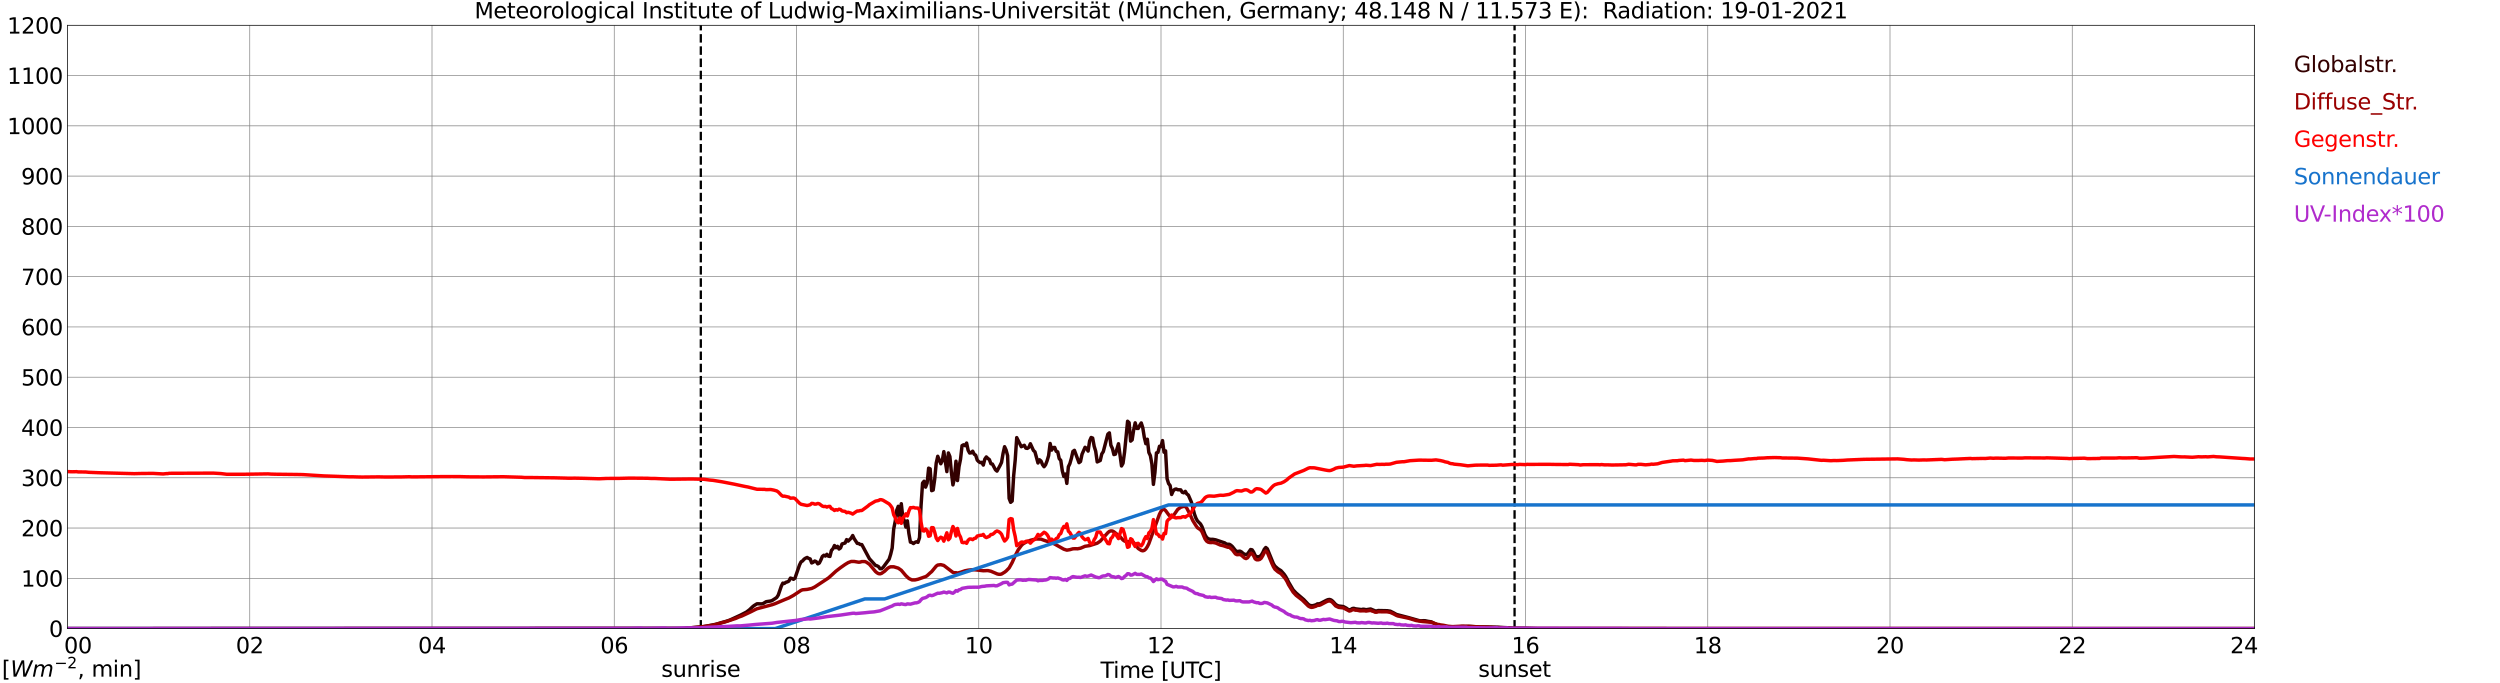 <?xml version="1.0" encoding="utf-8" standalone="no"?>
<!DOCTYPE svg PUBLIC "-//W3C//DTD SVG 1.1//EN"
  "http://www.w3.org/Graphics/SVG/1.1/DTD/svg11.dtd">
<svg xmlns:xlink="http://www.w3.org/1999/xlink" width="1085.4pt" height="296.64pt" viewBox="0 0 1085.4 296.64" xmlns="http://www.w3.org/2000/svg" version="1.1">
 <defs>
  <style type="text/css">*{stroke-linejoin: round; stroke-linecap: butt}</style>
 </defs>
 <g id="figure_1">
  <g id="patch_1">
   <path d="M 0 296.64 
L 1085.4 296.64 
L 1085.4 0 
L 0 0 
z
" style="fill: #ffffff"/>
  </g>
  <g id="axes_1">
   <g id="patch_2">
    <path d="M 29.306 272.909 
L 978.814 272.909 
L 978.814 10.976 
L 29.306 10.976 
z
" style="fill: #ffffff"/>
   </g>
   <g id="patch_3">
    <path d="M 978.814 272.909 
L 978.814 272.909 
L 978.814 10.976 
L 978.814 10.976 
z
" clip-path="url(#p7729ca56c1)" style="fill: #d3d3d3; opacity: 0.25; stroke: #d3d3d3; stroke-linejoin: miter"/>
   </g>
   <g id="matplotlib.axis_1">
    <g id="xtick_1">
     <g id="line2d_1">
      <path d="M 29.306 272.909 
L 29.306 10.976 
" clip-path="url(#p7729ca56c1)" style="fill: none; stroke: #808080; stroke-width: 0.3; stroke-linecap: square"/>
     </g>
     <g id="line2d_2"/>
     <g id="text_1">
      <!--    00 -->
      <g transform="translate(18.733 283.627) scale(0.095 -0.095)">
       <defs>
        <path id="DejaVuSans-20" transform="scale(0.016)"/>
        <path id="DejaVuSans-30" d="M 2034 4250 
Q 1547 4250 1301 3770 
Q 1056 3291 1056 2328 
Q 1056 1369 1301 889 
Q 1547 409 2034 409 
Q 2525 409 2770 889 
Q 3016 1369 3016 2328 
Q 3016 3291 2770 3770 
Q 2525 4250 2034 4250 
z
M 2034 4750 
Q 2819 4750 3233 4129 
Q 3647 3509 3647 2328 
Q 3647 1150 3233 529 
Q 2819 -91 2034 -91 
Q 1250 -91 836 529 
Q 422 1150 422 2328 
Q 422 3509 836 4129 
Q 1250 4750 2034 4750 
z
" transform="scale(0.016)"/>
       </defs>
       <use xlink:href="#DejaVuSans-20"/>
       <use xlink:href="#DejaVuSans-20" transform="translate(31.787 0)"/>
       <use xlink:href="#DejaVuSans-20" transform="translate(63.574 0)"/>
       <use xlink:href="#DejaVuSans-30" transform="translate(95.361 0)"/>
       <use xlink:href="#DejaVuSans-30" transform="translate(158.984 0)"/>
      </g>
     </g>
    </g>
    <g id="xtick_2">
     <g id="line2d_3">
      <path d="M 108.431 272.909 
L 108.431 10.976 
" clip-path="url(#p7729ca56c1)" style="fill: none; stroke: #808080; stroke-width: 0.3; stroke-linecap: square"/>
     </g>
     <g id="line2d_4"/>
     <g id="text_2">
      <!-- 02 -->
      <g transform="translate(102.387 283.627) scale(0.095 -0.095)">
       <defs>
        <path id="DejaVuSans-32" d="M 1228 531 
L 3431 531 
L 3431 0 
L 469 0 
L 469 531 
Q 828 903 1448 1529 
Q 2069 2156 2228 2338 
Q 2531 2678 2651 2914 
Q 2772 3150 2772 3378 
Q 2772 3750 2511 3984 
Q 2250 4219 1831 4219 
Q 1534 4219 1204 4116 
Q 875 4013 500 3803 
L 500 4441 
Q 881 4594 1212 4672 
Q 1544 4750 1819 4750 
Q 2544 4750 2975 4387 
Q 3406 4025 3406 3419 
Q 3406 3131 3298 2873 
Q 3191 2616 2906 2266 
Q 2828 2175 2409 1742 
Q 1991 1309 1228 531 
z
" transform="scale(0.016)"/>
       </defs>
       <use xlink:href="#DejaVuSans-30"/>
       <use xlink:href="#DejaVuSans-32" transform="translate(63.623 0)"/>
      </g>
     </g>
    </g>
    <g id="xtick_3">
     <g id="line2d_5">
      <path d="M 187.557 272.909 
L 187.557 10.976 
" clip-path="url(#p7729ca56c1)" style="fill: none; stroke: #808080; stroke-width: 0.3; stroke-linecap: square"/>
     </g>
     <g id="line2d_6"/>
     <g id="text_3">
      <!-- 04 -->
      <g transform="translate(181.513 283.627) scale(0.095 -0.095)">
       <defs>
        <path id="DejaVuSans-34" d="M 2419 4116 
L 825 1625 
L 2419 1625 
L 2419 4116 
z
M 2253 4666 
L 3047 4666 
L 3047 1625 
L 3713 1625 
L 3713 1100 
L 3047 1100 
L 3047 0 
L 2419 0 
L 2419 1100 
L 313 1100 
L 313 1709 
L 2253 4666 
z
" transform="scale(0.016)"/>
       </defs>
       <use xlink:href="#DejaVuSans-30"/>
       <use xlink:href="#DejaVuSans-34" transform="translate(63.623 0)"/>
      </g>
     </g>
    </g>
    <g id="xtick_4">
     <g id="line2d_7">
      <path d="M 266.683 272.909 
L 266.683 10.976 
" clip-path="url(#p7729ca56c1)" style="fill: none; stroke: #808080; stroke-width: 0.3; stroke-linecap: square"/>
     </g>
     <g id="line2d_8"/>
     <g id="text_4">
      <!-- 06 -->
      <g transform="translate(260.638 283.627) scale(0.095 -0.095)">
       <defs>
        <path id="DejaVuSans-36" d="M 2113 2584 
Q 1688 2584 1439 2293 
Q 1191 2003 1191 1497 
Q 1191 994 1439 701 
Q 1688 409 2113 409 
Q 2538 409 2786 701 
Q 3034 994 3034 1497 
Q 3034 2003 2786 2293 
Q 2538 2584 2113 2584 
z
M 3366 4563 
L 3366 3988 
Q 3128 4100 2886 4159 
Q 2644 4219 2406 4219 
Q 1781 4219 1451 3797 
Q 1122 3375 1075 2522 
Q 1259 2794 1537 2939 
Q 1816 3084 2150 3084 
Q 2853 3084 3261 2657 
Q 3669 2231 3669 1497 
Q 3669 778 3244 343 
Q 2819 -91 2113 -91 
Q 1303 -91 875 529 
Q 447 1150 447 2328 
Q 447 3434 972 4092 
Q 1497 4750 2381 4750 
Q 2619 4750 2861 4703 
Q 3103 4656 3366 4563 
z
" transform="scale(0.016)"/>
       </defs>
       <use xlink:href="#DejaVuSans-30"/>
       <use xlink:href="#DejaVuSans-36" transform="translate(63.623 0)"/>
      </g>
     </g>
    </g>
    <g id="xtick_5">
     <g id="line2d_9">
      <path d="M 345.808 272.909 
L 345.808 10.976 
" clip-path="url(#p7729ca56c1)" style="fill: none; stroke: #808080; stroke-width: 0.3; stroke-linecap: square"/>
     </g>
     <g id="line2d_10"/>
     <g id="text_5">
      <!-- 08 -->
      <g transform="translate(339.764 283.627) scale(0.095 -0.095)">
       <defs>
        <path id="DejaVuSans-38" d="M 2034 2216 
Q 1584 2216 1326 1975 
Q 1069 1734 1069 1313 
Q 1069 891 1326 650 
Q 1584 409 2034 409 
Q 2484 409 2743 651 
Q 3003 894 3003 1313 
Q 3003 1734 2745 1975 
Q 2488 2216 2034 2216 
z
M 1403 2484 
Q 997 2584 770 2862 
Q 544 3141 544 3541 
Q 544 4100 942 4425 
Q 1341 4750 2034 4750 
Q 2731 4750 3128 4425 
Q 3525 4100 3525 3541 
Q 3525 3141 3298 2862 
Q 3072 2584 2669 2484 
Q 3125 2378 3379 2068 
Q 3634 1759 3634 1313 
Q 3634 634 3220 271 
Q 2806 -91 2034 -91 
Q 1263 -91 848 271 
Q 434 634 434 1313 
Q 434 1759 690 2068 
Q 947 2378 1403 2484 
z
M 1172 3481 
Q 1172 3119 1398 2916 
Q 1625 2713 2034 2713 
Q 2441 2713 2670 2916 
Q 2900 3119 2900 3481 
Q 2900 3844 2670 4047 
Q 2441 4250 2034 4250 
Q 1625 4250 1398 4047 
Q 1172 3844 1172 3481 
z
" transform="scale(0.016)"/>
       </defs>
       <use xlink:href="#DejaVuSans-30"/>
       <use xlink:href="#DejaVuSans-38" transform="translate(63.623 0)"/>
      </g>
     </g>
    </g>
    <g id="xtick_6">
     <g id="line2d_11">
      <path d="M 424.934 272.909 
L 424.934 10.976 
" clip-path="url(#p7729ca56c1)" style="fill: none; stroke: #808080; stroke-width: 0.3; stroke-linecap: square"/>
     </g>
     <g id="line2d_12"/>
     <g id="text_6">
      <!-- 10 -->
      <g transform="translate(418.89 283.627) scale(0.095 -0.095)">
       <defs>
        <path id="DejaVuSans-31" d="M 794 531 
L 1825 531 
L 1825 4091 
L 703 3866 
L 703 4441 
L 1819 4666 
L 2450 4666 
L 2450 531 
L 3481 531 
L 3481 0 
L 794 0 
L 794 531 
z
" transform="scale(0.016)"/>
       </defs>
       <use xlink:href="#DejaVuSans-31"/>
       <use xlink:href="#DejaVuSans-30" transform="translate(63.623 0)"/>
      </g>
     </g>
    </g>
    <g id="xtick_7">
     <g id="line2d_13">
      <path d="M 504.06 272.909 
L 504.06 10.976 
" clip-path="url(#p7729ca56c1)" style="fill: none; stroke: #808080; stroke-width: 0.3; stroke-linecap: square"/>
     </g>
     <g id="line2d_14"/>
     <g id="text_7">
      <!-- 12 -->
      <g transform="translate(498.015 283.627) scale(0.095 -0.095)">
       <use xlink:href="#DejaVuSans-31"/>
       <use xlink:href="#DejaVuSans-32" transform="translate(63.623 0)"/>
      </g>
     </g>
    </g>
    <g id="xtick_8">
     <g id="line2d_15">
      <path d="M 583.185 272.909 
L 583.185 10.976 
" clip-path="url(#p7729ca56c1)" style="fill: none; stroke: #808080; stroke-width: 0.3; stroke-linecap: square"/>
     </g>
     <g id="line2d_16"/>
     <g id="text_8">
      <!-- 14 -->
      <g transform="translate(577.141 283.627) scale(0.095 -0.095)">
       <use xlink:href="#DejaVuSans-31"/>
       <use xlink:href="#DejaVuSans-34" transform="translate(63.623 0)"/>
      </g>
     </g>
    </g>
    <g id="xtick_9">
     <g id="line2d_17">
      <path d="M 662.311 272.909 
L 662.311 10.976 
" clip-path="url(#p7729ca56c1)" style="fill: none; stroke: #808080; stroke-width: 0.3; stroke-linecap: square"/>
     </g>
     <g id="line2d_18"/>
     <g id="text_9">
      <!-- 16 -->
      <g transform="translate(656.267 283.627) scale(0.095 -0.095)">
       <use xlink:href="#DejaVuSans-31"/>
       <use xlink:href="#DejaVuSans-36" transform="translate(63.623 0)"/>
      </g>
     </g>
    </g>
    <g id="xtick_10">
     <g id="line2d_19">
      <path d="M 741.437 272.909 
L 741.437 10.976 
" clip-path="url(#p7729ca56c1)" style="fill: none; stroke: #808080; stroke-width: 0.3; stroke-linecap: square"/>
     </g>
     <g id="line2d_20"/>
     <g id="text_10">
      <!-- 18 -->
      <g transform="translate(735.392 283.627) scale(0.095 -0.095)">
       <use xlink:href="#DejaVuSans-31"/>
       <use xlink:href="#DejaVuSans-38" transform="translate(63.623 0)"/>
      </g>
     </g>
    </g>
    <g id="xtick_11">
     <g id="line2d_21">
      <path d="M 820.562 272.909 
L 820.562 10.976 
" clip-path="url(#p7729ca56c1)" style="fill: none; stroke: #808080; stroke-width: 0.3; stroke-linecap: square"/>
     </g>
     <g id="line2d_22"/>
     <g id="text_11">
      <!-- 20 -->
      <g transform="translate(814.518 283.627) scale(0.095 -0.095)">
       <use xlink:href="#DejaVuSans-32"/>
       <use xlink:href="#DejaVuSans-30" transform="translate(63.623 0)"/>
      </g>
     </g>
    </g>
    <g id="xtick_12">
     <g id="line2d_23">
      <path d="M 899.688 272.909 
L 899.688 10.976 
" clip-path="url(#p7729ca56c1)" style="fill: none; stroke: #808080; stroke-width: 0.3; stroke-linecap: square"/>
     </g>
     <g id="line2d_24"/>
     <g id="text_12">
      <!-- 22 -->
      <g transform="translate(893.644 283.627) scale(0.095 -0.095)">
       <use xlink:href="#DejaVuSans-32"/>
       <use xlink:href="#DejaVuSans-32" transform="translate(63.623 0)"/>
      </g>
     </g>
    </g>
    <g id="xtick_13">
     <g id="line2d_25">
      <path d="M 978.814 272.909 
L 978.814 10.976 
" clip-path="url(#p7729ca56c1)" style="fill: none; stroke: #808080; stroke-width: 0.3; stroke-linecap: square"/>
     </g>
     <g id="line2d_26"/>
     <g id="text_13">
      <!-- 24    -->
      <g transform="translate(968.241 283.627) scale(0.095 -0.095)">
       <use xlink:href="#DejaVuSans-32"/>
       <use xlink:href="#DejaVuSans-34" transform="translate(63.623 0)"/>
       <use xlink:href="#DejaVuSans-20" transform="translate(127.246 0)"/>
       <use xlink:href="#DejaVuSans-20" transform="translate(159.033 0)"/>
       <use xlink:href="#DejaVuSans-20" transform="translate(190.82 0)"/>
      </g>
     </g>
    </g>
    <g id="text_14">
     <!-- Time [UTC] -->
     <g transform="translate(477.806 294.322) scale(0.095 -0.095)">
      <defs>
       <path id="DejaVuSans-54" d="M -19 4666 
L 3928 4666 
L 3928 4134 
L 2272 4134 
L 2272 0 
L 1638 0 
L 1638 4134 
L -19 4134 
L -19 4666 
z
" transform="scale(0.016)"/>
       <path id="DejaVuSans-69" d="M 603 3500 
L 1178 3500 
L 1178 0 
L 603 0 
L 603 3500 
z
M 603 4863 
L 1178 4863 
L 1178 4134 
L 603 4134 
L 603 4863 
z
" transform="scale(0.016)"/>
       <path id="DejaVuSans-6d" d="M 3328 2828 
Q 3544 3216 3844 3400 
Q 4144 3584 4550 3584 
Q 5097 3584 5394 3201 
Q 5691 2819 5691 2113 
L 5691 0 
L 5113 0 
L 5113 2094 
Q 5113 2597 4934 2840 
Q 4756 3084 4391 3084 
Q 3944 3084 3684 2787 
Q 3425 2491 3425 1978 
L 3425 0 
L 2847 0 
L 2847 2094 
Q 2847 2600 2669 2842 
Q 2491 3084 2119 3084 
Q 1678 3084 1418 2786 
Q 1159 2488 1159 1978 
L 1159 0 
L 581 0 
L 581 3500 
L 1159 3500 
L 1159 2956 
Q 1356 3278 1631 3431 
Q 1906 3584 2284 3584 
Q 2666 3584 2933 3390 
Q 3200 3197 3328 2828 
z
" transform="scale(0.016)"/>
       <path id="DejaVuSans-65" d="M 3597 1894 
L 3597 1613 
L 953 1613 
Q 991 1019 1311 708 
Q 1631 397 2203 397 
Q 2534 397 2845 478 
Q 3156 559 3463 722 
L 3463 178 
Q 3153 47 2828 -22 
Q 2503 -91 2169 -91 
Q 1331 -91 842 396 
Q 353 884 353 1716 
Q 353 2575 817 3079 
Q 1281 3584 2069 3584 
Q 2775 3584 3186 3129 
Q 3597 2675 3597 1894 
z
M 3022 2063 
Q 3016 2534 2758 2815 
Q 2500 3097 2075 3097 
Q 1594 3097 1305 2825 
Q 1016 2553 972 2059 
L 3022 2063 
z
" transform="scale(0.016)"/>
       <path id="DejaVuSans-5b" d="M 550 4863 
L 1875 4863 
L 1875 4416 
L 1125 4416 
L 1125 -397 
L 1875 -397 
L 1875 -844 
L 550 -844 
L 550 4863 
z
" transform="scale(0.016)"/>
       <path id="DejaVuSans-55" d="M 556 4666 
L 1191 4666 
L 1191 1831 
Q 1191 1081 1462 751 
Q 1734 422 2344 422 
Q 2950 422 3222 751 
Q 3494 1081 3494 1831 
L 3494 4666 
L 4128 4666 
L 4128 1753 
Q 4128 841 3676 375 
Q 3225 -91 2344 -91 
Q 1459 -91 1007 375 
Q 556 841 556 1753 
L 556 4666 
z
" transform="scale(0.016)"/>
       <path id="DejaVuSans-43" d="M 4122 4306 
L 4122 3641 
Q 3803 3938 3442 4084 
Q 3081 4231 2675 4231 
Q 1875 4231 1450 3742 
Q 1025 3253 1025 2328 
Q 1025 1406 1450 917 
Q 1875 428 2675 428 
Q 3081 428 3442 575 
Q 3803 722 4122 1019 
L 4122 359 
Q 3791 134 3420 21 
Q 3050 -91 2638 -91 
Q 1578 -91 968 557 
Q 359 1206 359 2328 
Q 359 3453 968 4101 
Q 1578 4750 2638 4750 
Q 3056 4750 3426 4639 
Q 3797 4528 4122 4306 
z
" transform="scale(0.016)"/>
       <path id="DejaVuSans-5d" d="M 1947 4863 
L 1947 -844 
L 622 -844 
L 622 -397 
L 1369 -397 
L 1369 4416 
L 622 4416 
L 622 4863 
L 1947 4863 
z
" transform="scale(0.016)"/>
      </defs>
      <use xlink:href="#DejaVuSans-54"/>
      <use xlink:href="#DejaVuSans-69" transform="translate(57.959 0)"/>
      <use xlink:href="#DejaVuSans-6d" transform="translate(85.742 0)"/>
      <use xlink:href="#DejaVuSans-65" transform="translate(183.154 0)"/>
      <use xlink:href="#DejaVuSans-20" transform="translate(244.678 0)"/>
      <use xlink:href="#DejaVuSans-5b" transform="translate(276.465 0)"/>
      <use xlink:href="#DejaVuSans-55" transform="translate(315.479 0)"/>
      <use xlink:href="#DejaVuSans-54" transform="translate(388.672 0)"/>
      <use xlink:href="#DejaVuSans-43" transform="translate(443.881 0)"/>
      <use xlink:href="#DejaVuSans-5d" transform="translate(513.705 0)"/>
     </g>
    </g>
   </g>
   <g id="matplotlib.axis_2">
    <g id="ytick_1">
     <g id="line2d_27">
      <path d="M 29.306 272.909 
L 978.814 272.909 
" clip-path="url(#p7729ca56c1)" style="fill: none; stroke: #808080; stroke-width: 0.3; stroke-linecap: square"/>
     </g>
     <g id="line2d_28"/>
     <g id="text_15">
      <!-- 0 -->
      <g transform="translate(21.261 276.518) scale(0.095 -0.095)">
       <use xlink:href="#DejaVuSans-30"/>
      </g>
     </g>
    </g>
    <g id="ytick_2">
     <g id="line2d_29">
      <path d="M 29.306 251.081 
L 978.814 251.081 
" clip-path="url(#p7729ca56c1)" style="fill: none; stroke: #808080; stroke-width: 0.3; stroke-linecap: square"/>
     </g>
     <g id="line2d_30"/>
     <g id="text_16">
      <!-- 100 -->
      <g transform="translate(9.173 254.69) scale(0.095 -0.095)">
       <use xlink:href="#DejaVuSans-31"/>
       <use xlink:href="#DejaVuSans-30" transform="translate(63.623 0)"/>
       <use xlink:href="#DejaVuSans-30" transform="translate(127.246 0)"/>
      </g>
     </g>
    </g>
    <g id="ytick_3">
     <g id="line2d_31">
      <path d="M 29.306 229.253 
L 978.814 229.253 
" clip-path="url(#p7729ca56c1)" style="fill: none; stroke: #808080; stroke-width: 0.3; stroke-linecap: square"/>
     </g>
     <g id="line2d_32"/>
     <g id="text_17">
      <!-- 200 -->
      <g transform="translate(9.173 232.863) scale(0.095 -0.095)">
       <use xlink:href="#DejaVuSans-32"/>
       <use xlink:href="#DejaVuSans-30" transform="translate(63.623 0)"/>
       <use xlink:href="#DejaVuSans-30" transform="translate(127.246 0)"/>
      </g>
     </g>
    </g>
    <g id="ytick_4">
     <g id="line2d_33">
      <path d="M 29.306 207.426 
L 978.814 207.426 
" clip-path="url(#p7729ca56c1)" style="fill: none; stroke: #808080; stroke-width: 0.3; stroke-linecap: square"/>
     </g>
     <g id="line2d_34"/>
     <g id="text_18">
      <!-- 300 -->
      <g transform="translate(9.173 211.035) scale(0.095 -0.095)">
       <defs>
        <path id="DejaVuSans-33" d="M 2597 2516 
Q 3050 2419 3304 2112 
Q 3559 1806 3559 1356 
Q 3559 666 3084 287 
Q 2609 -91 1734 -91 
Q 1441 -91 1130 -33 
Q 819 25 488 141 
L 488 750 
Q 750 597 1062 519 
Q 1375 441 1716 441 
Q 2309 441 2620 675 
Q 2931 909 2931 1356 
Q 2931 1769 2642 2001 
Q 2353 2234 1838 2234 
L 1294 2234 
L 1294 2753 
L 1863 2753 
Q 2328 2753 2575 2939 
Q 2822 3125 2822 3475 
Q 2822 3834 2567 4026 
Q 2313 4219 1838 4219 
Q 1578 4219 1281 4162 
Q 984 4106 628 3988 
L 628 4550 
Q 988 4650 1302 4700 
Q 1616 4750 1894 4750 
Q 2613 4750 3031 4423 
Q 3450 4097 3450 3541 
Q 3450 3153 3228 2886 
Q 3006 2619 2597 2516 
z
" transform="scale(0.016)"/>
       </defs>
       <use xlink:href="#DejaVuSans-33"/>
       <use xlink:href="#DejaVuSans-30" transform="translate(63.623 0)"/>
       <use xlink:href="#DejaVuSans-30" transform="translate(127.246 0)"/>
      </g>
     </g>
    </g>
    <g id="ytick_5">
     <g id="line2d_35">
      <path d="M 29.306 185.598 
L 978.814 185.598 
" clip-path="url(#p7729ca56c1)" style="fill: none; stroke: #808080; stroke-width: 0.3; stroke-linecap: square"/>
     </g>
     <g id="line2d_36"/>
     <g id="text_19">
      <!-- 400 -->
      <g transform="translate(9.173 189.207) scale(0.095 -0.095)">
       <use xlink:href="#DejaVuSans-34"/>
       <use xlink:href="#DejaVuSans-30" transform="translate(63.623 0)"/>
       <use xlink:href="#DejaVuSans-30" transform="translate(127.246 0)"/>
      </g>
     </g>
    </g>
    <g id="ytick_6">
     <g id="line2d_37">
      <path d="M 29.306 163.77 
L 978.814 163.77 
" clip-path="url(#p7729ca56c1)" style="fill: none; stroke: #808080; stroke-width: 0.3; stroke-linecap: square"/>
     </g>
     <g id="line2d_38"/>
     <g id="text_20">
      <!-- 500 -->
      <g transform="translate(9.173 167.379) scale(0.095 -0.095)">
       <defs>
        <path id="DejaVuSans-35" d="M 691 4666 
L 3169 4666 
L 3169 4134 
L 1269 4134 
L 1269 2991 
Q 1406 3038 1543 3061 
Q 1681 3084 1819 3084 
Q 2600 3084 3056 2656 
Q 3513 2228 3513 1497 
Q 3513 744 3044 326 
Q 2575 -91 1722 -91 
Q 1428 -91 1123 -41 
Q 819 9 494 109 
L 494 744 
Q 775 591 1075 516 
Q 1375 441 1709 441 
Q 2250 441 2565 725 
Q 2881 1009 2881 1497 
Q 2881 1984 2565 2268 
Q 2250 2553 1709 2553 
Q 1456 2553 1204 2497 
Q 953 2441 691 2322 
L 691 4666 
z
" transform="scale(0.016)"/>
       </defs>
       <use xlink:href="#DejaVuSans-35"/>
       <use xlink:href="#DejaVuSans-30" transform="translate(63.623 0)"/>
       <use xlink:href="#DejaVuSans-30" transform="translate(127.246 0)"/>
      </g>
     </g>
    </g>
    <g id="ytick_7">
     <g id="line2d_39">
      <path d="M 29.306 141.942 
L 978.814 141.942 
" clip-path="url(#p7729ca56c1)" style="fill: none; stroke: #808080; stroke-width: 0.3; stroke-linecap: square"/>
     </g>
     <g id="line2d_40"/>
     <g id="text_21">
      <!-- 600 -->
      <g transform="translate(9.173 145.551) scale(0.095 -0.095)">
       <use xlink:href="#DejaVuSans-36"/>
       <use xlink:href="#DejaVuSans-30" transform="translate(63.623 0)"/>
       <use xlink:href="#DejaVuSans-30" transform="translate(127.246 0)"/>
      </g>
     </g>
    </g>
    <g id="ytick_8">
     <g id="line2d_41">
      <path d="M 29.306 120.114 
L 978.814 120.114 
" clip-path="url(#p7729ca56c1)" style="fill: none; stroke: #808080; stroke-width: 0.3; stroke-linecap: square"/>
     </g>
     <g id="line2d_42"/>
     <g id="text_22">
      <!-- 700 -->
      <g transform="translate(9.173 123.724) scale(0.095 -0.095)">
       <defs>
        <path id="DejaVuSans-37" d="M 525 4666 
L 3525 4666 
L 3525 4397 
L 1831 0 
L 1172 0 
L 2766 4134 
L 525 4134 
L 525 4666 
z
" transform="scale(0.016)"/>
       </defs>
       <use xlink:href="#DejaVuSans-37"/>
       <use xlink:href="#DejaVuSans-30" transform="translate(63.623 0)"/>
       <use xlink:href="#DejaVuSans-30" transform="translate(127.246 0)"/>
      </g>
     </g>
    </g>
    <g id="ytick_9">
     <g id="line2d_43">
      <path d="M 29.306 98.287 
L 978.814 98.287 
" clip-path="url(#p7729ca56c1)" style="fill: none; stroke: #808080; stroke-width: 0.3; stroke-linecap: square"/>
     </g>
     <g id="line2d_44"/>
     <g id="text_23">
      <!-- 800 -->
      <g transform="translate(9.173 101.896) scale(0.095 -0.095)">
       <use xlink:href="#DejaVuSans-38"/>
       <use xlink:href="#DejaVuSans-30" transform="translate(63.623 0)"/>
       <use xlink:href="#DejaVuSans-30" transform="translate(127.246 0)"/>
      </g>
     </g>
    </g>
    <g id="ytick_10">
     <g id="line2d_45">
      <path d="M 29.306 76.459 
L 978.814 76.459 
" clip-path="url(#p7729ca56c1)" style="fill: none; stroke: #808080; stroke-width: 0.3; stroke-linecap: square"/>
     </g>
     <g id="line2d_46"/>
     <g id="text_24">
      <!-- 900 -->
      <g transform="translate(9.173 80.068) scale(0.095 -0.095)">
       <defs>
        <path id="DejaVuSans-39" d="M 703 97 
L 703 672 
Q 941 559 1184 500 
Q 1428 441 1663 441 
Q 2288 441 2617 861 
Q 2947 1281 2994 2138 
Q 2813 1869 2534 1725 
Q 2256 1581 1919 1581 
Q 1219 1581 811 2004 
Q 403 2428 403 3163 
Q 403 3881 828 4315 
Q 1253 4750 1959 4750 
Q 2769 4750 3195 4129 
Q 3622 3509 3622 2328 
Q 3622 1225 3098 567 
Q 2575 -91 1691 -91 
Q 1453 -91 1209 -44 
Q 966 3 703 97 
z
M 1959 2075 
Q 2384 2075 2632 2365 
Q 2881 2656 2881 3163 
Q 2881 3666 2632 3958 
Q 2384 4250 1959 4250 
Q 1534 4250 1286 3958 
Q 1038 3666 1038 3163 
Q 1038 2656 1286 2365 
Q 1534 2075 1959 2075 
z
" transform="scale(0.016)"/>
       </defs>
       <use xlink:href="#DejaVuSans-39"/>
       <use xlink:href="#DejaVuSans-30" transform="translate(63.623 0)"/>
       <use xlink:href="#DejaVuSans-30" transform="translate(127.246 0)"/>
      </g>
     </g>
    </g>
    <g id="ytick_11">
     <g id="line2d_47">
      <path d="M 29.306 54.631 
L 978.814 54.631 
" clip-path="url(#p7729ca56c1)" style="fill: none; stroke: #808080; stroke-width: 0.3; stroke-linecap: square"/>
     </g>
     <g id="line2d_48"/>
     <g id="text_25">
      <!-- 1000 -->
      <g transform="translate(3.128 58.24) scale(0.095 -0.095)">
       <use xlink:href="#DejaVuSans-31"/>
       <use xlink:href="#DejaVuSans-30" transform="translate(63.623 0)"/>
       <use xlink:href="#DejaVuSans-30" transform="translate(127.246 0)"/>
       <use xlink:href="#DejaVuSans-30" transform="translate(190.869 0)"/>
      </g>
     </g>
    </g>
    <g id="ytick_12">
     <g id="line2d_49">
      <path d="M 29.306 32.803 
L 978.814 32.803 
" clip-path="url(#p7729ca56c1)" style="fill: none; stroke: #808080; stroke-width: 0.3; stroke-linecap: square"/>
     </g>
     <g id="line2d_50"/>
     <g id="text_26">
      <!-- 1100 -->
      <g transform="translate(3.128 36.413) scale(0.095 -0.095)">
       <use xlink:href="#DejaVuSans-31"/>
       <use xlink:href="#DejaVuSans-31" transform="translate(63.623 0)"/>
       <use xlink:href="#DejaVuSans-30" transform="translate(127.246 0)"/>
       <use xlink:href="#DejaVuSans-30" transform="translate(190.869 0)"/>
      </g>
     </g>
    </g>
    <g id="ytick_13">
     <g id="line2d_51">
      <path d="M 29.306 10.976 
L 978.814 10.976 
" clip-path="url(#p7729ca56c1)" style="fill: none; stroke: #808080; stroke-width: 0.3; stroke-linecap: square"/>
     </g>
     <g id="line2d_52"/>
     <g id="text_27">
      <!-- 1200 -->
      <g transform="translate(3.128 14.585) scale(0.095 -0.095)">
       <use xlink:href="#DejaVuSans-31"/>
       <use xlink:href="#DejaVuSans-32" transform="translate(63.623 0)"/>
       <use xlink:href="#DejaVuSans-30" transform="translate(127.246 0)"/>
       <use xlink:href="#DejaVuSans-30" transform="translate(190.869 0)"/>
      </g>
     </g>
    </g>
   </g>
   <g id="line2d_53">
    <path d="M 304.267 272.909 
L 304.267 10.976 
" clip-path="url(#p7729ca56c1)" style="fill: none; stroke-dasharray: 3.7,1.6; stroke-dashoffset: 0; stroke: #000000"/>
   </g>
   <g id="line2d_54">
    <path d="M 657.564 272.909 
L 657.564 10.976 
" clip-path="url(#p7729ca56c1)" style="fill: none; stroke-dasharray: 3.7,1.6; stroke-dashoffset: 0; stroke: #000000"/>
   </g>
   <g id="line2d_55">
    <path d="M 29.306 272.909 
L 297.014 272.852 
L 298.992 272.649 
L 305.586 272.058 
L 310.861 271.027 
L 313.499 270.235 
L 315.477 269.696 
L 316.796 269.24 
L 321.411 267.111 
L 324.049 265.745 
L 325.368 264.747 
L 326.686 263.481 
L 327.346 262.942 
L 328.665 262.132 
L 330.643 262.183 
L 331.302 262.047 
L 332.621 261.237 
L 334.599 260.934 
L 335.258 260.696 
L 336.577 259.854 
L 337.236 259.38 
L 337.896 258.35 
L 339.215 254.484 
L 339.874 253.168 
L 340.533 253.303 
L 341.193 252.814 
L 341.852 252.626 
L 342.512 252.273 
L 343.171 250.989 
L 343.83 251.16 
L 344.49 251.513 
L 345.149 251.007 
L 347.127 245.266 
L 347.787 243.932 
L 348.446 243.529 
L 349.105 242.769 
L 349.765 242.33 
L 350.424 242.027 
L 351.083 242.448 
L 351.743 242.666 
L 352.402 244.406 
L 353.062 244.103 
L 353.721 243.579 
L 354.38 243.832 
L 355.04 244.795 
L 355.699 244.474 
L 356.359 243.173 
L 357.018 241.603 
L 357.677 241.064 
L 358.337 241.418 
L 358.996 240.658 
L 359.655 241.468 
L 360.315 241.586 
L 360.974 238.971 
L 361.634 238.244 
L 362.293 236.843 
L 362.952 237.788 
L 363.612 237.199 
L 364.271 238.362 
L 364.93 237.891 
L 365.59 236.151 
L 366.909 235.747 
L 367.568 234.278 
L 368.227 234.935 
L 369.546 233.636 
L 370.206 232.506 
L 370.865 233.889 
L 372.184 235.915 
L 372.843 235.983 
L 373.502 236.422 
L 374.162 236.439 
L 377.459 242.566 
L 380.096 245.469 
L 380.756 245.655 
L 381.415 246.01 
L 382.074 246.905 
L 382.734 246.905 
L 383.393 246.364 
L 386.031 242.769 
L 386.69 240.658 
L 387.349 237.923 
L 388.009 229.685 
L 388.668 226.359 
L 389.328 221.515 
L 389.987 219.811 
L 390.646 225.381 
L 391.306 218.695 
L 391.965 224.639 
L 392.624 226.023 
L 393.284 228.841 
L 393.943 226.123 
L 394.603 231.626 
L 395.262 235.359 
L 395.921 235.527 
L 396.581 235.983 
L 397.24 235.476 
L 397.899 235.206 
L 398.559 235.459 
L 399.218 233.416 
L 399.878 219.64 
L 400.537 209.733 
L 401.196 208.938 
L 401.856 211.488 
L 402.515 209.765 
L 403.175 203.25 
L 403.834 203.571 
L 404.493 213.024 
L 405.153 212.754 
L 405.812 207.993 
L 406.471 201.054 
L 407.131 198.101 
L 408.45 201.342 
L 409.109 199.958 
L 409.768 196.075 
L 411.087 204.752 
L 411.746 196.649 
L 412.406 198.219 
L 413.065 205.14 
L 413.725 210.525 
L 414.384 207.655 
L 415.043 200.244 
L 415.703 208.635 
L 416.362 202.626 
L 417.022 199.349 
L 417.681 193.475 
L 418.34 193.12 
L 419 193.491 
L 419.659 192.36 
L 420.318 195.484 
L 420.978 196.682 
L 421.637 196.614 
L 422.297 195.905 
L 422.956 197.206 
L 423.615 197.645 
L 424.275 199.755 
L 424.934 200.447 
L 425.593 200.851 
L 426.253 200.733 
L 426.912 201.916 
L 427.572 199.332 
L 428.231 198.387 
L 428.89 199.046 
L 429.55 199.535 
L 430.209 201.325 
L 430.869 201.477 
L 432.187 203.959 
L 432.847 204.531 
L 434.165 202.134 
L 434.825 200.768 
L 435.484 196.885 
L 436.144 193.947 
L 436.803 195.383 
L 437.462 197.83 
L 438.122 216.384 
L 438.781 218.088 
L 439.44 217.532 
L 440.1 206.439 
L 440.759 199.72 
L 441.419 189.998 
L 443.397 193.947 
L 444.716 193.323 
L 445.375 194.556 
L 446.034 194.674 
L 446.694 194.218 
L 447.353 192.663 
L 448.672 195.569 
L 449.331 196.175 
L 450.65 201.004 
L 451.309 199.62 
L 451.969 200.159 
L 452.628 201.731 
L 453.287 202.626 
L 453.947 201.781 
L 454.606 200.041 
L 455.266 197.83 
L 455.925 192.546 
L 456.584 195.416 
L 457.244 194.318 
L 457.903 194.25 
L 458.563 195.94 
L 459.222 196.193 
L 459.881 199.146 
L 460.541 199.838 
L 461.2 204.381 
L 461.859 206.862 
L 462.519 205.815 
L 463.178 209.866 
L 463.838 202.658 
L 464.497 201.274 
L 465.156 198.961 
L 465.816 195.99 
L 466.475 195.518 
L 468.453 200.868 
L 469.113 200.362 
L 469.772 197.223 
L 471.091 194.2 
L 471.75 194.691 
L 472.409 195.837 
L 473.069 191.45 
L 473.728 189.946 
L 474.388 190.199 
L 475.047 193.761 
L 475.706 195.89 
L 476.366 200.548 
L 477.685 199.923 
L 478.344 197.088 
L 479.003 196.09 
L 480.981 188.494 
L 481.641 187.938 
L 482.3 193.305 
L 482.96 194.706 
L 483.619 197.359 
L 484.278 197.171 
L 485.597 192.663 
L 486.916 202.305 
L 487.575 201.122 
L 488.235 196.328 
L 489.553 182.891 
L 490.213 183.515 
L 490.872 191.517 
L 491.532 190.959 
L 492.191 186.672 
L 492.85 183.583 
L 493.51 185.997 
L 494.169 186.012 
L 494.828 184.696 
L 495.488 183.633 
L 496.147 185.692 
L 496.807 189.828 
L 497.466 192.631 
L 498.125 190.705 
L 498.785 196.446 
L 499.444 197.813 
L 500.103 201.443 
L 500.763 210.289 
L 501.422 205.14 
L 502.082 196.632 
L 502.741 196.411 
L 503.4 193.761 
L 504.06 193.879 
L 504.719 191.297 
L 505.379 196.328 
L 506.038 195.754 
L 506.697 207.84 
L 507.357 209.951 
L 508.016 210.796 
L 508.675 214.679 
L 509.335 213.16 
L 509.994 212.466 
L 510.654 212.297 
L 511.313 212.618 
L 512.632 212.686 
L 513.291 213.732 
L 513.95 213.952 
L 514.61 213.328 
L 515.269 214.458 
L 515.929 214.932 
L 517.247 217.971 
L 518.566 223.152 
L 519.226 224.96 
L 519.885 226.158 
L 521.204 227.474 
L 521.863 228.655 
L 523.182 232.185 
L 523.841 233.281 
L 524.501 233.855 
L 525.16 234.092 
L 525.819 234.175 
L 526.479 234.143 
L 527.797 234.378 
L 531.754 235.712 
L 532.413 236.186 
L 533.073 236.304 
L 533.732 236.304 
L 534.391 236.707 
L 535.051 237.299 
L 536.369 238.971 
L 537.029 239.477 
L 538.348 239.274 
L 539.007 239.628 
L 539.666 240.237 
L 540.326 240.626 
L 540.985 240.776 
L 541.644 240.49 
L 542.963 238.582 
L 543.623 238.718 
L 544.282 239.731 
L 544.941 241.165 
L 545.601 241.706 
L 546.26 241.721 
L 546.919 241.621 
L 547.579 241.014 
L 548.238 239.916 
L 548.898 238.465 
L 549.557 237.705 
L 550.216 238.262 
L 552.854 244.727 
L 553.513 245.79 
L 554.832 246.938 
L 556.151 247.765 
L 557.47 249.252 
L 558.129 250.197 
L 558.788 251.345 
L 559.448 252.729 
L 561.426 256.106 
L 562.745 257.49 
L 566.042 260.308 
L 568.02 262.418 
L 568.679 262.824 
L 569.338 262.96 
L 569.998 262.96 
L 571.317 262.589 
L 571.976 262.165 
L 572.635 262.165 
L 573.295 261.98 
L 575.932 260.596 
L 576.592 260.343 
L 577.251 260.257 
L 577.91 260.478 
L 578.57 260.984 
L 579.889 262.418 
L 580.548 262.842 
L 581.207 263.095 
L 583.185 263.331 
L 584.504 264.023 
L 585.164 264.512 
L 585.823 264.8 
L 586.482 264.614 
L 587.142 264.191 
L 587.801 264.108 
L 588.46 264.326 
L 591.098 264.647 
L 591.757 264.494 
L 592.417 264.547 
L 593.076 264.715 
L 595.054 264.394 
L 597.032 265.221 
L 597.692 265.254 
L 598.351 265.068 
L 602.307 265.153 
L 603.626 265.356 
L 604.945 266.016 
L 606.264 266.758 
L 607.582 267.111 
L 611.539 268.142 
L 616.154 269.458 
L 616.814 269.543 
L 618.133 269.475 
L 618.792 269.508 
L 620.111 269.779 
L 621.429 269.982 
L 622.748 270.674 
L 624.067 271.215 
L 625.386 272.007 
L 626.045 272.243 
L 628.683 272.667 
L 629.342 272.481 
L 635.276 271.975 
L 635.936 272.042 
L 637.914 271.94 
L 642.53 272.228 
L 646.486 272.228 
L 650.442 272.311 
L 653.08 272.464 
L 654.399 272.531 
L 657.036 272.717 
L 659.014 272.717 
L 662.311 272.734 
L 667.586 272.909 
L 978.154 272.909 
L 978.154 272.909 
" clip-path="url(#p7729ca56c1)" style="fill: none; stroke: #330000; stroke-width: 1.5; stroke-linecap: square"/>
   </g>
   <g id="line2d_56">
    <path d="M 29.306 272.909 
L 296.355 272.815 
L 303.608 272.269 
L 309.543 271.429 
L 314.818 270.004 
L 319.433 268.491 
L 320.752 267.904 
L 322.071 267.443 
L 326.027 265.594 
L 328.005 264.588 
L 328.665 264.293 
L 335.258 262.532 
L 336.577 262.069 
L 340.533 260.391 
L 342.512 259.592 
L 344.49 258.5 
L 347.787 256.318 
L 348.446 256.067 
L 350.424 255.898 
L 352.402 255.479 
L 353.721 254.849 
L 359.655 250.946 
L 360.974 249.769 
L 362.952 247.964 
L 364.93 246.454 
L 366.909 245.07 
L 368.227 244.271 
L 369.546 243.767 
L 370.865 243.767 
L 372.843 244.103 
L 373.502 244.02 
L 374.162 243.81 
L 375.481 243.81 
L 376.14 244.061 
L 377.459 244.985 
L 378.777 246.539 
L 380.096 248.132 
L 380.756 248.678 
L 381.415 249.055 
L 382.074 249.141 
L 382.734 248.931 
L 384.053 248.008 
L 385.371 246.748 
L 386.031 246.327 
L 386.69 246.076 
L 388.009 246.076 
L 389.987 246.663 
L 391.306 247.586 
L 393.284 249.937 
L 394.603 251.155 
L 395.921 251.784 
L 397.24 251.784 
L 398.559 251.491 
L 401.196 250.568 
L 401.856 250.359 
L 402.515 249.937 
L 403.834 248.721 
L 404.493 248.176 
L 406.471 245.781 
L 407.131 245.321 
L 408.45 245.153 
L 409.768 245.489 
L 413.725 248.51 
L 414.384 248.678 
L 415.043 248.636 
L 415.703 248.804 
L 417.022 248.468 
L 419 247.798 
L 420.318 247.545 
L 422.297 247.335 
L 423.615 247.418 
L 426.912 247.798 
L 428.89 247.713 
L 430.209 248.008 
L 432.187 248.846 
L 432.847 249.141 
L 433.506 249.309 
L 434.165 249.35 
L 434.825 249.223 
L 436.144 248.427 
L 436.803 247.923 
L 438.122 246.58 
L 439.44 244.229 
L 440.759 241.25 
L 442.078 238.687 
L 443.397 236.884 
L 444.056 236.212 
L 445.375 235.413 
L 447.353 234.575 
L 448.672 234.239 
L 449.991 233.988 
L 451.969 234.071 
L 453.287 234.575 
L 455.266 235.247 
L 455.925 235.289 
L 457.903 236.212 
L 461.859 238.436 
L 463.178 238.855 
L 464.497 238.646 
L 465.816 238.268 
L 467.134 238.227 
L 467.794 238.268 
L 469.113 238.017 
L 471.091 237.177 
L 473.069 236.884 
L 476.366 235.834 
L 477.685 234.953 
L 480.981 231.259 
L 481.641 230.714 
L 482.3 230.502 
L 482.96 230.545 
L 483.619 230.882 
L 486.256 232.979 
L 487.575 234.448 
L 488.235 234.911 
L 488.894 235.121 
L 489.553 235.204 
L 490.872 235.035 
L 491.532 235.079 
L 492.191 235.54 
L 494.169 238.142 
L 495.488 238.982 
L 496.147 239.15 
L 496.807 238.94 
L 497.466 238.353 
L 498.125 237.345 
L 498.785 236.044 
L 503.4 223.242 
L 504.06 221.982 
L 504.719 221.142 
L 505.379 221.142 
L 506.038 221.646 
L 507.357 223.451 
L 508.016 224.207 
L 508.675 224.499 
L 509.335 224.039 
L 511.313 221.184 
L 512.632 220.219 
L 513.95 219.841 
L 514.61 219.883 
L 515.269 220.638 
L 516.588 223.198 
L 517.907 226.095 
L 519.226 228.195 
L 519.885 229.118 
L 521.204 230 
L 521.863 230.882 
L 523.182 233.988 
L 523.841 234.911 
L 524.501 235.372 
L 525.16 235.54 
L 525.819 235.581 
L 526.479 235.498 
L 527.797 235.749 
L 529.776 236.631 
L 531.094 236.926 
L 533.073 237.596 
L 533.732 237.596 
L 535.051 238.731 
L 536.369 240.492 
L 537.029 240.829 
L 538.348 240.746 
L 539.007 241.082 
L 540.326 242.256 
L 540.985 242.507 
L 541.644 242.173 
L 542.963 240.2 
L 543.623 240.409 
L 544.282 241.291 
L 544.941 242.634 
L 545.601 243.053 
L 546.26 243.053 
L 546.919 242.887 
L 547.579 242.341 
L 548.238 241.25 
L 548.898 239.905 
L 549.557 239.233 
L 550.216 239.822 
L 552.195 244.607 
L 552.854 246.034 
L 553.513 247.126 
L 554.832 248.259 
L 556.151 249.055 
L 557.47 250.527 
L 558.129 251.406 
L 558.788 252.498 
L 559.448 253.884 
L 561.426 257.075 
L 562.745 258.5 
L 564.723 260.013 
L 565.382 260.515 
L 568.02 263.119 
L 568.679 263.497 
L 569.338 263.706 
L 569.998 263.623 
L 571.317 263.202 
L 571.976 262.824 
L 572.635 262.824 
L 573.295 262.615 
L 575.932 261.229 
L 576.592 260.978 
L 577.251 260.895 
L 577.91 261.104 
L 578.57 261.606 
L 579.889 263.078 
L 581.207 263.706 
L 583.185 263.916 
L 584.504 264.588 
L 585.823 265.302 
L 586.482 265.134 
L 587.142 264.756 
L 587.801 264.671 
L 588.46 264.924 
L 589.12 264.924 
L 590.439 265.217 
L 592.417 265.175 
L 593.076 265.302 
L 595.054 265.007 
L 595.714 265.302 
L 596.373 265.47 
L 597.032 265.806 
L 597.692 265.806 
L 598.351 265.594 
L 602.307 265.638 
L 603.626 265.889 
L 604.945 266.476 
L 606.264 267.19 
L 606.923 267.443 
L 611.539 268.408 
L 614.836 269.414 
L 617.473 269.835 
L 621.429 270.172 
L 624.067 271.095 
L 624.726 271.136 
L 625.386 271.304 
L 626.705 271.473 
L 628.683 271.892 
L 630.661 272.06 
L 634.617 271.85 
L 636.595 271.892 
L 638.573 271.975 
L 642.53 272.186 
L 643.848 272.186 
L 648.464 272.396 
L 650.442 272.479 
L 657.695 272.856 
L 659.014 272.856 
L 978.154 272.909 
L 978.154 272.909 
" clip-path="url(#p7729ca56c1)" style="fill: none; stroke: #990000; stroke-width: 1.5; stroke-linecap: square"/>
   </g>
   <g id="line2d_57">
    <path d="M 29.306 204.749 
L 31.284 204.826 
L 33.262 204.782 
L 33.921 204.889 
L 37.218 204.922 
L 38.537 205.057 
L 43.153 205.243 
L 58.319 205.644 
L 60.956 205.575 
L 64.912 205.535 
L 66.231 205.518 
L 70.847 205.767 
L 72.166 205.625 
L 72.825 205.614 
L 73.484 205.489 
L 92.606 205.409 
L 95.903 205.603 
L 98.541 205.919 
L 105.794 205.906 
L 116.344 205.743 
L 117.663 205.832 
L 119.641 205.889 
L 128.872 205.998 
L 131.51 206.048 
L 140.741 206.624 
L 142.719 206.686 
L 151.951 207.02 
L 153.269 207.009 
L 155.247 207.074 
L 157.226 207.116 
L 164.479 207.035 
L 166.457 207.083 
L 170.413 207.1 
L 171.732 207.054 
L 173.71 207.078 
L 177.666 206.976 
L 178.985 207.05 
L 192.173 206.921 
L 196.129 206.908 
L 199.426 206.917 
L 202.063 206.989 
L 204.042 207.026 
L 209.976 207.059 
L 218.548 206.976 
L 226.461 207.209 
L 227.779 207.325 
L 230.417 207.325 
L 238.329 207.423 
L 240.308 207.441 
L 245.583 207.574 
L 246.901 207.624 
L 249.539 207.591 
L 253.495 207.668 
L 260.089 207.866 
L 263.386 207.716 
L 268.661 207.703 
L 273.277 207.578 
L 277.892 207.615 
L 281.189 207.646 
L 282.508 207.722 
L 284.486 207.74 
L 291.08 208.065 
L 300.311 207.952 
L 305.586 208.083 
L 308.224 208.434 
L 309.543 208.545 
L 313.499 209.183 
L 318.774 210.206 
L 323.39 211.186 
L 324.708 211.429 
L 328.665 212.42 
L 331.961 212.446 
L 332.621 212.583 
L 334.599 212.524 
L 335.918 212.773 
L 337.236 213.147 
L 337.896 213.59 
L 339.215 214.984 
L 339.874 215.443 
L 340.533 215.401 
L 342.512 215.842 
L 343.171 216.301 
L 344.49 216.198 
L 345.149 216.434 
L 347.127 218.492 
L 347.787 218.931 
L 350.424 219.483 
L 351.743 219.16 
L 352.402 218.551 
L 353.062 218.617 
L 353.721 218.883 
L 354.38 218.841 
L 355.04 218.573 
L 355.699 218.734 
L 357.018 219.725 
L 357.677 219.939 
L 358.337 219.837 
L 358.996 220.166 
L 359.655 219.887 
L 360.315 219.852 
L 360.974 220.817 
L 361.634 221.09 
L 362.293 221.629 
L 362.952 221.269 
L 363.612 221.476 
L 364.271 221.064 
L 364.93 221.223 
L 365.59 221.836 
L 366.909 222.03 
L 367.568 222.6 
L 368.227 222.393 
L 369.546 222.823 
L 370.206 223.19 
L 371.524 222.257 
L 372.184 221.854 
L 372.843 221.845 
L 373.502 221.655 
L 374.162 221.651 
L 376.799 219.712 
L 377.459 219.119 
L 380.096 217.58 
L 381.415 217.298 
L 382.074 216.934 
L 382.734 216.971 
L 383.393 217.2 
L 386.031 218.785 
L 386.69 219.555 
L 387.349 220.542 
L 388.009 223.497 
L 388.668 224.707 
L 389.328 226.431 
L 389.987 226.968 
L 390.646 224.875 
L 391.306 227.215 
L 391.965 224.907 
L 392.624 224.194 
L 393.284 223.085 
L 393.943 224.015 
L 394.603 221.867 
L 395.262 220.404 
L 395.921 220.437 
L 396.581 220.286 
L 397.24 220.533 
L 398.559 220.596 
L 399.218 221.439 
L 399.878 226.669 
L 400.537 230.369 
L 401.196 230.561 
L 401.856 229.683 
L 402.515 230.299 
L 403.175 232.831 
L 403.834 232.597 
L 404.493 229.063 
L 405.153 229.107 
L 405.812 231.072 
L 406.471 233.649 
L 407.131 234.693 
L 407.79 233.793 
L 408.45 233.232 
L 409.109 233.564 
L 409.768 234.953 
L 411.087 231.323 
L 411.746 234.361 
L 412.406 233.628 
L 413.065 230.794 
L 413.725 228.592 
L 414.384 229.799 
L 415.043 232.711 
L 415.703 229.434 
L 416.362 231.921 
L 417.022 233.174 
L 417.681 235.485 
L 418.34 235.625 
L 419 235.426 
L 419.659 235.889 
L 420.318 234.573 
L 420.978 234.001 
L 421.637 234.014 
L 422.297 234.293 
L 422.956 233.783 
L 423.615 233.623 
L 424.275 232.726 
L 425.593 232.403 
L 426.253 232.399 
L 426.912 232.023 
L 427.572 233.038 
L 428.231 233.394 
L 429.55 232.811 
L 430.209 232.043 
L 430.869 232.008 
L 431.528 231.541 
L 432.187 230.882 
L 432.847 230.53 
L 433.506 230.764 
L 434.165 231.196 
L 434.825 231.949 
L 435.484 233.606 
L 436.144 234.891 
L 436.803 234.274 
L 437.462 233.263 
L 438.122 225.562 
L 438.781 225.154 
L 439.44 225.326 
L 440.1 230.1 
L 440.759 232.918 
L 441.419 236.91 
L 443.397 235.352 
L 444.056 235.356 
L 444.716 235.516 
L 445.375 235.025 
L 446.034 234.913 
L 446.694 235.184 
L 447.353 235.815 
L 448.012 235.07 
L 448.672 234.496 
L 449.331 234.165 
L 449.991 233.215 
L 450.65 232.025 
L 451.309 232.595 
L 451.969 232.259 
L 453.287 231.093 
L 453.947 231.438 
L 454.606 232.111 
L 455.266 233.187 
L 455.925 235.391 
L 456.584 234.06 
L 457.244 234.653 
L 457.903 234.704 
L 458.563 233.813 
L 459.222 233.525 
L 459.881 232.115 
L 460.541 231.672 
L 461.2 229.795 
L 461.859 228.572 
L 462.519 229.039 
L 463.178 227.435 
L 463.838 230.609 
L 464.497 231.218 
L 465.816 233.61 
L 466.475 233.621 
L 467.134 232.82 
L 467.794 231.829 
L 468.453 231.139 
L 469.113 231.532 
L 469.772 233.069 
L 470.431 233.791 
L 471.091 234.333 
L 471.75 234.173 
L 472.409 233.761 
L 473.069 235.474 
L 473.728 236.094 
L 474.388 235.994 
L 475.047 234.3 
L 475.706 233.283 
L 476.366 230.96 
L 477.685 231.021 
L 478.344 232.29 
L 479.003 232.693 
L 480.981 235.963 
L 481.641 236.088 
L 482.3 233.815 
L 482.96 233.189 
L 483.619 231.853 
L 484.278 231.785 
L 485.597 233.835 
L 486.916 229.493 
L 487.575 229.797 
L 488.235 231.903 
L 489.553 237.622 
L 490.213 237.33 
L 490.872 233.881 
L 491.532 234.289 
L 492.191 236.166 
L 492.85 237.277 
L 493.51 236.002 
L 494.169 235.895 
L 494.828 236.642 
L 495.488 236.976 
L 496.147 236.059 
L 496.807 234.21 
L 497.466 232.992 
L 498.125 233.831 
L 498.785 231.344 
L 499.444 230.768 
L 500.103 229.439 
L 500.763 225.597 
L 501.422 228.313 
L 502.082 231.779 
L 502.741 231.962 
L 503.4 232.962 
L 504.06 232.846 
L 504.719 234.044 
L 505.379 231.56 
L 506.038 231.674 
L 506.697 226.302 
L 507.357 225.495 
L 508.016 225.113 
L 508.675 223.6 
L 509.335 224.346 
L 509.994 224.713 
L 510.654 224.875 
L 511.313 224.715 
L 512.632 224.739 
L 513.291 224.399 
L 513.95 224.305 
L 514.61 224.549 
L 515.269 224.026 
L 515.929 223.707 
L 517.247 222.395 
L 518.566 219.922 
L 519.226 219.062 
L 519.885 218.573 
L 521.204 218.2 
L 521.863 217.691 
L 523.182 216.08 
L 523.841 215.639 
L 524.501 215.406 
L 525.16 215.334 
L 527.138 215.432 
L 529.776 215.004 
L 531.094 215.057 
L 533.732 214.629 
L 535.71 213.677 
L 536.369 213.243 
L 537.029 213.02 
L 539.007 213.197 
L 540.326 212.703 
L 540.985 212.647 
L 541.644 212.797 
L 542.963 213.642 
L 543.623 213.57 
L 544.282 213.114 
L 544.941 212.433 
L 545.601 212.16 
L 546.919 212.324 
L 547.579 212.575 
L 549.557 214.074 
L 550.216 213.78 
L 552.195 211.527 
L 552.854 210.89 
L 553.513 210.451 
L 554.832 210.019 
L 556.151 209.768 
L 557.47 209.163 
L 558.788 208.255 
L 559.448 207.605 
L 562.085 205.769 
L 564.723 204.754 
L 566.042 204.241 
L 568.02 203.259 
L 568.679 203.073 
L 570.657 203.117 
L 575.273 204.047 
L 576.592 204.278 
L 577.251 204.322 
L 577.91 204.195 
L 579.229 203.645 
L 579.889 203.263 
L 581.207 202.946 
L 583.185 202.824 
L 585.823 202.132 
L 587.801 202.438 
L 589.12 202.257 
L 592.417 202.078 
L 593.076 201.995 
L 595.054 202.143 
L 597.692 201.591 
L 599.011 201.626 
L 600.329 201.58 
L 600.989 201.63 
L 601.648 201.536 
L 602.967 201.525 
L 603.626 201.462 
L 606.264 200.713 
L 608.901 200.456 
L 609.561 200.467 
L 612.198 200.008 
L 616.154 199.766 
L 621.429 199.843 
L 623.408 199.666 
L 625.386 199.958 
L 626.705 200.27 
L 627.364 200.504 
L 628.683 200.764 
L 629.342 201.111 
L 630.001 201.292 
L 630.661 201.333 
L 631.32 201.512 
L 633.958 201.757 
L 637.255 202.239 
L 640.552 201.958 
L 641.87 201.927 
L 645.167 201.916 
L 645.827 201.899 
L 646.486 202.028 
L 648.464 201.995 
L 649.783 201.962 
L 651.102 201.846 
L 651.761 201.818 
L 652.42 201.964 
L 656.377 201.656 
L 659.014 201.718 
L 659.674 201.608 
L 662.311 201.728 
L 662.97 201.598 
L 664.289 201.624 
L 665.608 201.617 
L 668.246 201.604 
L 672.861 201.6 
L 674.839 201.637 
L 680.114 201.687 
L 680.774 201.7 
L 681.433 201.554 
L 685.389 201.746 
L 686.049 201.892 
L 687.368 201.755 
L 693.961 201.744 
L 694.621 201.798 
L 695.28 201.687 
L 696.599 201.829 
L 697.918 201.809 
L 699.896 201.888 
L 705.83 201.792 
L 707.149 201.569 
L 708.468 201.689 
L 709.786 201.816 
L 710.446 201.829 
L 711.105 201.608 
L 712.424 201.591 
L 714.402 201.809 
L 716.38 201.646 
L 717.04 201.486 
L 717.699 201.567 
L 719.677 201.37 
L 721.655 200.772 
L 725.612 200.192 
L 726.271 200.059 
L 728.249 200.03 
L 728.909 199.906 
L 730.887 199.771 
L 731.546 199.998 
L 734.184 199.747 
L 735.502 199.928 
L 737.48 199.912 
L 738.799 199.853 
L 740.118 199.941 
L 741.437 199.764 
L 743.415 199.891 
L 744.734 200.17 
L 745.393 200.331 
L 748.031 200.183 
L 750.009 199.991 
L 751.327 199.974 
L 753.306 199.829 
L 755.284 199.72 
L 756.602 199.635 
L 759.24 199.223 
L 759.899 199.247 
L 761.878 199.076 
L 762.537 199.089 
L 763.196 198.928 
L 765.834 198.852 
L 767.153 198.742 
L 770.449 198.653 
L 773.087 198.721 
L 773.746 198.834 
L 780.34 198.908 
L 784.956 199.227 
L 790.89 199.875 
L 791.55 199.812 
L 792.868 199.897 
L 794.847 200.019 
L 796.165 199.941 
L 797.484 199.967 
L 800.122 199.862 
L 802.1 199.716 
L 809.353 199.417 
L 823.859 199.229 
L 826.497 199.41 
L 827.816 199.572 
L 829.134 199.666 
L 829.794 199.712 
L 831.112 199.681 
L 833.091 199.749 
L 835.069 199.681 
L 836.388 199.705 
L 842.981 199.434 
L 844.3 199.596 
L 847.597 199.378 
L 849.575 199.312 
L 855.51 199.039 
L 856.169 199.131 
L 858.806 199.072 
L 860.785 199.033 
L 862.103 199.046 
L 864.082 198.867 
L 865.4 198.961 
L 866.719 198.891 
L 870.675 198.976 
L 871.994 198.841 
L 877.929 198.878 
L 879.247 198.775 
L 883.204 198.812 
L 885.182 198.819 
L 887.819 198.843 
L 888.479 198.78 
L 889.797 198.808 
L 897.71 199.044 
L 898.369 199.129 
L 899.688 199.041 
L 904.963 198.926 
L 906.282 199.111 
L 908.26 199.092 
L 911.557 199.044 
L 912.216 198.867 
L 918.81 198.862 
L 920.129 198.751 
L 921.448 198.819 
L 922.766 198.819 
L 927.382 198.727 
L 928.041 198.756 
L 928.701 198.928 
L 930.679 198.917 
L 932.657 198.819 
L 943.867 198.181 
L 947.163 198.371 
L 948.482 198.363 
L 951.779 198.522 
L 953.757 198.363 
L 954.417 198.295 
L 955.735 198.358 
L 957.714 198.297 
L 958.373 198.369 
L 961.01 198.179 
L 962.329 198.323 
L 963.648 198.369 
L 973.539 199.035 
L 974.857 199.103 
L 976.836 199.268 
L 978.154 199.266 
L 978.154 199.266 
" clip-path="url(#p7729ca56c1)" style="fill: none; stroke: #ff0000; stroke-width: 1.5; stroke-linecap: square"/>
   </g>
   <g id="line2d_58">
    <path d="M 29.306 272.909 
L 336.577 272.909 
L 375.481 260.03 
L 384.053 260.03 
L 507.357 219.213 
L 978.154 219.213 
L 978.154 219.213 
" clip-path="url(#p7729ca56c1)" style="fill: none; stroke: #1773cc; stroke-width: 1.5; stroke-linecap: square"/>
   </g>
   <g id="line2d_59">
    <path d="M 29.306 272.909 
L 273.277 272.821 
L 276.573 272.712 
L 278.552 272.712 
L 279.211 272.843 
L 284.486 272.756 
L 287.124 272.691 
L 289.102 272.691 
L 289.761 272.821 
L 294.377 272.734 
L 296.355 272.625 
L 304.267 272.56 
L 307.564 272.341 
L 316.136 271.948 
L 320.093 271.708 
L 321.411 271.73 
L 325.368 271.381 
L 328.005 271.119 
L 335.258 270.573 
L 337.236 270.246 
L 345.808 269.329 
L 347.787 268.958 
L 351.083 268.674 
L 351.743 268.762 
L 355.699 268.259 
L 358.996 267.714 
L 364.93 267.037 
L 370.206 266.251 
L 370.865 266.23 
L 371.524 266.382 
L 375.481 266.033 
L 377.459 265.815 
L 379.437 265.662 
L 382.074 265.204 
L 384.712 264.156 
L 386.69 263.348 
L 387.349 263.108 
L 388.009 262.693 
L 388.668 262.453 
L 389.987 262.301 
L 390.646 262.431 
L 391.306 262.148 
L 392.624 262.431 
L 393.284 262.475 
L 393.943 262.17 
L 395.262 262.301 
L 397.24 261.755 
L 397.899 261.733 
L 398.559 261.537 
L 399.218 261.209 
L 399.878 260.38 
L 400.537 259.812 
L 401.856 259.463 
L 402.515 259.114 
L 403.175 258.568 
L 403.834 258.415 
L 404.493 258.612 
L 405.153 258.437 
L 407.131 257.542 
L 407.79 257.586 
L 409.109 257.302 
L 409.768 257.04 
L 411.087 257.411 
L 411.746 257.04 
L 412.406 257.084 
L 413.065 257.389 
L 413.725 257.564 
L 414.384 257.106 
L 415.043 256.407 
L 415.703 256.669 
L 416.362 256.058 
L 417.022 255.949 
L 417.681 255.447 
L 420.318 254.988 
L 423.615 254.923 
L 424.934 254.945 
L 426.253 254.617 
L 427.572 254.508 
L 428.231 254.355 
L 431.528 254.181 
L 432.187 254.355 
L 432.847 254.333 
L 434.825 253.395 
L 435.484 252.98 
L 436.803 252.805 
L 437.462 252.849 
L 438.122 253.94 
L 438.781 253.679 
L 439.44 253.613 
L 440.759 252.413 
L 441.419 251.845 
L 442.737 251.736 
L 443.397 251.78 
L 444.056 251.954 
L 444.716 251.867 
L 445.375 251.932 
L 446.034 251.692 
L 446.694 251.583 
L 449.991 251.823 
L 450.65 252.172 
L 451.309 251.976 
L 452.628 251.998 
L 453.287 251.845 
L 453.947 251.823 
L 454.606 251.627 
L 455.266 251.299 
L 455.925 250.775 
L 457.244 250.95 
L 457.903 250.928 
L 458.563 251.059 
L 459.222 250.906 
L 460.541 251.343 
L 461.2 251.714 
L 461.859 251.823 
L 462.519 251.583 
L 463.178 251.998 
L 463.838 251.256 
L 464.497 251.147 
L 465.156 250.644 
L 465.816 250.317 
L 467.134 250.557 
L 467.794 250.644 
L 468.453 250.601 
L 469.113 250.732 
L 471.091 249.99 
L 471.75 250.208 
L 472.409 250.142 
L 473.728 249.64 
L 475.706 250.514 
L 477.025 250.819 
L 477.685 250.71 
L 478.344 250.252 
L 479.003 250.055 
L 479.663 250.033 
L 480.322 249.837 
L 480.981 249.422 
L 481.641 249.553 
L 482.3 250.142 
L 482.96 250.361 
L 483.619 250.448 
L 484.278 250.732 
L 485.597 250.295 
L 486.256 250.666 
L 486.916 251.19 
L 487.575 251.037 
L 488.235 250.273 
L 488.894 249.815 
L 489.553 249.073 
L 490.213 249.117 
L 490.872 249.684 
L 491.532 249.619 
L 492.85 248.92 
L 493.51 249.378 
L 494.828 249.4 
L 495.488 249.204 
L 497.466 250.317 
L 498.125 250.361 
L 498.785 250.906 
L 499.444 250.95 
L 500.103 251.583 
L 500.763 252.478 
L 502.082 251.299 
L 502.741 251.67 
L 504.06 251.43 
L 504.719 251.474 
L 505.379 252.085 
L 506.038 252.347 
L 506.697 253.7 
L 509.335 254.814 
L 509.994 254.77 
L 510.654 254.552 
L 511.313 254.857 
L 513.291 254.857 
L 513.95 255.185 
L 515.269 255.381 
L 515.929 255.861 
L 517.907 256.778 
L 518.566 257.389 
L 519.226 257.695 
L 519.885 257.739 
L 520.544 258.088 
L 522.522 258.546 
L 523.182 259.048 
L 524.501 259.31 
L 525.16 259.157 
L 525.819 259.397 
L 527.797 259.288 
L 528.457 259.616 
L 530.435 259.878 
L 531.094 260.292 
L 532.413 260.532 
L 533.073 260.467 
L 533.732 260.663 
L 535.71 260.576 
L 536.369 260.838 
L 537.029 260.882 
L 538.348 260.794 
L 539.007 261.187 
L 539.666 261.34 
L 542.304 261.34 
L 543.623 260.969 
L 544.282 261.318 
L 545.601 261.689 
L 546.26 261.646 
L 546.919 261.995 
L 547.579 262.017 
L 548.238 261.908 
L 548.898 261.537 
L 550.216 261.755 
L 552.195 262.693 
L 552.854 263.283 
L 553.513 263.567 
L 554.173 263.676 
L 554.832 263.938 
L 555.491 264.461 
L 557.47 265.466 
L 558.129 266.055 
L 559.448 266.819 
L 560.107 266.928 
L 560.766 267.408 
L 562.085 267.888 
L 562.745 267.888 
L 563.404 268.019 
L 564.063 268.369 
L 564.723 268.565 
L 565.382 268.565 
L 566.042 268.696 
L 566.701 269.111 
L 568.02 269.416 
L 568.679 269.307 
L 569.338 269.504 
L 570.657 269.373 
L 571.317 269.133 
L 571.976 269.023 
L 572.635 269.285 
L 573.295 269.264 
L 574.613 268.914 
L 575.273 269.023 
L 577.251 268.74 
L 578.57 269.176 
L 579.229 269.373 
L 580.548 269.547 
L 581.207 269.831 
L 581.867 269.875 
L 582.526 269.744 
L 583.185 269.744 
L 583.845 270.028 
L 586.482 270.355 
L 588.46 270.18 
L 589.12 270.399 
L 590.439 270.442 
L 591.098 270.289 
L 592.417 270.442 
L 593.076 270.464 
L 593.736 270.268 
L 594.395 270.224 
L 595.714 270.486 
L 596.373 270.42 
L 598.351 270.595 
L 599.67 270.464 
L 600.329 270.661 
L 601.648 270.661 
L 602.307 270.53 
L 602.967 270.726 
L 604.945 270.748 
L 605.604 271.032 
L 606.923 271.184 
L 607.582 271.075 
L 608.242 271.294 
L 609.561 271.381 
L 610.22 271.272 
L 610.879 271.49 
L 612.198 271.599 
L 612.858 271.49 
L 613.517 271.708 
L 614.836 271.796 
L 615.495 271.686 
L 616.154 271.708 
L 616.814 271.905 
L 621.429 271.883 
L 622.089 272.101 
L 623.408 272.188 
L 624.726 272.058 
L 625.386 272.232 
L 628.023 272.167 
L 628.683 272.363 
L 636.595 272.319 
L 637.255 272.494 
L 647.145 272.603 
L 648.464 272.56 
L 649.783 272.494 
L 650.442 272.647 
L 653.08 272.625 
L 654.399 272.581 
L 655.058 272.734 
L 706.49 272.843 
L 707.808 272.909 
L 978.154 272.909 
L 978.154 272.909 
" clip-path="url(#p7729ca56c1)" style="fill: none; stroke: #b02bcc; stroke-width: 1.5; stroke-linecap: square"/>
   </g>
   <g id="patch_4">
    <path d="M 29.306 272.909 
L 29.306 10.976 
" style="fill: none; stroke: #000000; stroke-width: 0.3; stroke-linejoin: miter; stroke-linecap: square"/>
   </g>
   <g id="patch_5">
    <path d="M 978.814 272.909 
L 978.814 10.976 
" style="fill: none; stroke: #000000; stroke-width: 0.3; stroke-linejoin: miter; stroke-linecap: square"/>
   </g>
   <g id="patch_6">
    <path d="M 29.306 272.909 
L 978.814 272.909 
" style="fill: none; stroke: #000000; stroke-width: 0.3; stroke-linejoin: miter; stroke-linecap: square"/>
   </g>
   <g id="patch_7">
    <path d="M 29.306 10.976 
L 978.814 10.976 
" style="fill: none; stroke: #000000; stroke-width: 0.3; stroke-linejoin: miter; stroke-linecap: square"/>
   </g>
   <g id="text_28">
    <!-- sunrise -->
    <g transform="translate(287.103 293.863) scale(0.095 -0.095)">
     <defs>
      <path id="DejaVuSans-73" d="M 2834 3397 
L 2834 2853 
Q 2591 2978 2328 3040 
Q 2066 3103 1784 3103 
Q 1356 3103 1142 2972 
Q 928 2841 928 2578 
Q 928 2378 1081 2264 
Q 1234 2150 1697 2047 
L 1894 2003 
Q 2506 1872 2764 1633 
Q 3022 1394 3022 966 
Q 3022 478 2636 193 
Q 2250 -91 1575 -91 
Q 1294 -91 989 -36 
Q 684 19 347 128 
L 347 722 
Q 666 556 975 473 
Q 1284 391 1588 391 
Q 1994 391 2212 530 
Q 2431 669 2431 922 
Q 2431 1156 2273 1281 
Q 2116 1406 1581 1522 
L 1381 1569 
Q 847 1681 609 1914 
Q 372 2147 372 2553 
Q 372 3047 722 3315 
Q 1072 3584 1716 3584 
Q 2034 3584 2315 3537 
Q 2597 3491 2834 3397 
z
" transform="scale(0.016)"/>
      <path id="DejaVuSans-75" d="M 544 1381 
L 544 3500 
L 1119 3500 
L 1119 1403 
Q 1119 906 1312 657 
Q 1506 409 1894 409 
Q 2359 409 2629 706 
Q 2900 1003 2900 1516 
L 2900 3500 
L 3475 3500 
L 3475 0 
L 2900 0 
L 2900 538 
Q 2691 219 2414 64 
Q 2138 -91 1772 -91 
Q 1169 -91 856 284 
Q 544 659 544 1381 
z
M 1991 3584 
L 1991 3584 
z
" transform="scale(0.016)"/>
      <path id="DejaVuSans-6e" d="M 3513 2113 
L 3513 0 
L 2938 0 
L 2938 2094 
Q 2938 2591 2744 2837 
Q 2550 3084 2163 3084 
Q 1697 3084 1428 2787 
Q 1159 2491 1159 1978 
L 1159 0 
L 581 0 
L 581 3500 
L 1159 3500 
L 1159 2956 
Q 1366 3272 1645 3428 
Q 1925 3584 2291 3584 
Q 2894 3584 3203 3211 
Q 3513 2838 3513 2113 
z
" transform="scale(0.016)"/>
      <path id="DejaVuSans-72" d="M 2631 2963 
Q 2534 3019 2420 3045 
Q 2306 3072 2169 3072 
Q 1681 3072 1420 2755 
Q 1159 2438 1159 1844 
L 1159 0 
L 581 0 
L 581 3500 
L 1159 3500 
L 1159 2956 
Q 1341 3275 1631 3429 
Q 1922 3584 2338 3584 
Q 2397 3584 2469 3576 
Q 2541 3569 2628 3553 
L 2631 2963 
z
" transform="scale(0.016)"/>
     </defs>
     <use xlink:href="#DejaVuSans-73"/>
     <use xlink:href="#DejaVuSans-75" transform="translate(52.1 0)"/>
     <use xlink:href="#DejaVuSans-6e" transform="translate(115.479 0)"/>
     <use xlink:href="#DejaVuSans-72" transform="translate(178.857 0)"/>
     <use xlink:href="#DejaVuSans-69" transform="translate(219.971 0)"/>
     <use xlink:href="#DejaVuSans-73" transform="translate(247.754 0)"/>
     <use xlink:href="#DejaVuSans-65" transform="translate(299.854 0)"/>
    </g>
   </g>
   <g id="text_29">
    <!-- sunset -->
    <g transform="translate(641.809 293.863) scale(0.095 -0.095)">
     <defs>
      <path id="DejaVuSans-74" d="M 1172 4494 
L 1172 3500 
L 2356 3500 
L 2356 3053 
L 1172 3053 
L 1172 1153 
Q 1172 725 1289 603 
Q 1406 481 1766 481 
L 2356 481 
L 2356 0 
L 1766 0 
Q 1100 0 847 248 
Q 594 497 594 1153 
L 594 3053 
L 172 3053 
L 172 3500 
L 594 3500 
L 594 4494 
L 1172 4494 
z
" transform="scale(0.016)"/>
     </defs>
     <use xlink:href="#DejaVuSans-73"/>
     <use xlink:href="#DejaVuSans-75" transform="translate(52.1 0)"/>
     <use xlink:href="#DejaVuSans-6e" transform="translate(115.479 0)"/>
     <use xlink:href="#DejaVuSans-73" transform="translate(178.857 0)"/>
     <use xlink:href="#DejaVuSans-65" transform="translate(230.957 0)"/>
     <use xlink:href="#DejaVuSans-74" transform="translate(292.48 0)"/>
    </g>
   </g>
   <g id="text_30">
    <!-- [$Wm^{-2}$, min] -->
    <g transform="translate(0.821 293.863) scale(0.095 -0.095)">
     <defs>
      <path id="DejaVuSans-Oblique-57" d="M 616 4666 
L 1228 4666 
L 1453 697 
L 3213 4666 
L 3916 4666 
L 4147 697 
L 5888 4666 
L 6528 4666 
L 4453 0 
L 3659 0 
L 3444 3891 
L 1697 0 
L 903 0 
L 616 4666 
z
" transform="scale(0.016)"/>
      <path id="DejaVuSans-Oblique-6d" d="M 5747 2113 
L 5338 0 
L 4763 0 
L 5166 2094 
Q 5191 2228 5203 2325 
Q 5216 2422 5216 2491 
Q 5216 2772 5059 2928 
Q 4903 3084 4622 3084 
Q 4203 3084 3875 2770 
Q 3547 2456 3450 1953 
L 3066 0 
L 2491 0 
L 2900 2094 
Q 2925 2209 2937 2307 
Q 2950 2406 2950 2484 
Q 2950 2769 2794 2926 
Q 2638 3084 2363 3084 
Q 1938 3084 1609 2770 
Q 1281 2456 1184 1953 
L 800 0 
L 225 0 
L 909 3500 
L 1484 3500 
L 1375 2956 
Q 1609 3263 1923 3423 
Q 2238 3584 2597 3584 
Q 2978 3584 3223 3384 
Q 3469 3184 3519 2828 
Q 3781 3197 4126 3390 
Q 4472 3584 4856 3584 
Q 5306 3584 5551 3325 
Q 5797 3066 5797 2591 
Q 5797 2488 5784 2364 
Q 5772 2241 5747 2113 
z
" transform="scale(0.016)"/>
      <path id="DejaVuSans-2212" d="M 678 2272 
L 4684 2272 
L 4684 1741 
L 678 1741 
L 678 2272 
z
" transform="scale(0.016)"/>
      <path id="DejaVuSans-2c" d="M 750 794 
L 1409 794 
L 1409 256 
L 897 -744 
L 494 -744 
L 750 256 
L 750 794 
z
" transform="scale(0.016)"/>
     </defs>
     <use xlink:href="#DejaVuSans-5b" transform="translate(0 0.766)"/>
     <use xlink:href="#DejaVuSans-Oblique-57" transform="translate(39.014 0.766)"/>
     <use xlink:href="#DejaVuSans-Oblique-6d" transform="translate(137.891 0.766)"/>
     <use xlink:href="#DejaVuSans-2212" transform="translate(239.953 39.047) scale(0.7)"/>
     <use xlink:href="#DejaVuSans-32" transform="translate(298.605 39.047) scale(0.7)"/>
     <use xlink:href="#DejaVuSans-2c" transform="translate(345.875 0.766)"/>
     <use xlink:href="#DejaVuSans-20" transform="translate(377.663 0.766)"/>
     <use xlink:href="#DejaVuSans-6d" transform="translate(409.45 0.766)"/>
     <use xlink:href="#DejaVuSans-69" transform="translate(506.862 0.766)"/>
     <use xlink:href="#DejaVuSans-6e" transform="translate(534.645 0.766)"/>
     <use xlink:href="#DejaVuSans-5d" transform="translate(598.024 0.766)"/>
    </g>
   </g>
   <g id="text_31">
    <!-- Globalstr. -->
    <g style="fill: #330000" transform="translate(995.905 31.291) scale(0.095 -0.095)">
     <defs>
      <path id="DejaVuSans-47" d="M 3809 666 
L 3809 1919 
L 2778 1919 
L 2778 2438 
L 4434 2438 
L 4434 434 
Q 4069 175 3628 42 
Q 3188 -91 2688 -91 
Q 1594 -91 976 548 
Q 359 1188 359 2328 
Q 359 3472 976 4111 
Q 1594 4750 2688 4750 
Q 3144 4750 3555 4637 
Q 3966 4525 4313 4306 
L 4313 3634 
Q 3963 3931 3569 4081 
Q 3175 4231 2741 4231 
Q 1884 4231 1454 3753 
Q 1025 3275 1025 2328 
Q 1025 1384 1454 906 
Q 1884 428 2741 428 
Q 3075 428 3337 486 
Q 3600 544 3809 666 
z
" transform="scale(0.016)"/>
      <path id="DejaVuSans-6c" d="M 603 4863 
L 1178 4863 
L 1178 0 
L 603 0 
L 603 4863 
z
" transform="scale(0.016)"/>
      <path id="DejaVuSans-6f" d="M 1959 3097 
Q 1497 3097 1228 2736 
Q 959 2375 959 1747 
Q 959 1119 1226 758 
Q 1494 397 1959 397 
Q 2419 397 2687 759 
Q 2956 1122 2956 1747 
Q 2956 2369 2687 2733 
Q 2419 3097 1959 3097 
z
M 1959 3584 
Q 2709 3584 3137 3096 
Q 3566 2609 3566 1747 
Q 3566 888 3137 398 
Q 2709 -91 1959 -91 
Q 1206 -91 779 398 
Q 353 888 353 1747 
Q 353 2609 779 3096 
Q 1206 3584 1959 3584 
z
" transform="scale(0.016)"/>
      <path id="DejaVuSans-62" d="M 3116 1747 
Q 3116 2381 2855 2742 
Q 2594 3103 2138 3103 
Q 1681 3103 1420 2742 
Q 1159 2381 1159 1747 
Q 1159 1113 1420 752 
Q 1681 391 2138 391 
Q 2594 391 2855 752 
Q 3116 1113 3116 1747 
z
M 1159 2969 
Q 1341 3281 1617 3432 
Q 1894 3584 2278 3584 
Q 2916 3584 3314 3078 
Q 3713 2572 3713 1747 
Q 3713 922 3314 415 
Q 2916 -91 2278 -91 
Q 1894 -91 1617 61 
Q 1341 213 1159 525 
L 1159 0 
L 581 0 
L 581 4863 
L 1159 4863 
L 1159 2969 
z
" transform="scale(0.016)"/>
      <path id="DejaVuSans-61" d="M 2194 1759 
Q 1497 1759 1228 1600 
Q 959 1441 959 1056 
Q 959 750 1161 570 
Q 1363 391 1709 391 
Q 2188 391 2477 730 
Q 2766 1069 2766 1631 
L 2766 1759 
L 2194 1759 
z
M 3341 1997 
L 3341 0 
L 2766 0 
L 2766 531 
Q 2569 213 2275 61 
Q 1981 -91 1556 -91 
Q 1019 -91 701 211 
Q 384 513 384 1019 
Q 384 1609 779 1909 
Q 1175 2209 1959 2209 
L 2766 2209 
L 2766 2266 
Q 2766 2663 2505 2880 
Q 2244 3097 1772 3097 
Q 1472 3097 1187 3025 
Q 903 2953 641 2809 
L 641 3341 
Q 956 3463 1253 3523 
Q 1550 3584 1831 3584 
Q 2591 3584 2966 3190 
Q 3341 2797 3341 1997 
z
" transform="scale(0.016)"/>
      <path id="DejaVuSans-2e" d="M 684 794 
L 1344 794 
L 1344 0 
L 684 0 
L 684 794 
z
" transform="scale(0.016)"/>
     </defs>
     <use xlink:href="#DejaVuSans-47"/>
     <use xlink:href="#DejaVuSans-6c" transform="translate(77.49 0)"/>
     <use xlink:href="#DejaVuSans-6f" transform="translate(105.273 0)"/>
     <use xlink:href="#DejaVuSans-62" transform="translate(166.455 0)"/>
     <use xlink:href="#DejaVuSans-61" transform="translate(229.932 0)"/>
     <use xlink:href="#DejaVuSans-6c" transform="translate(291.211 0)"/>
     <use xlink:href="#DejaVuSans-73" transform="translate(318.994 0)"/>
     <use xlink:href="#DejaVuSans-74" transform="translate(371.094 0)"/>
     <use xlink:href="#DejaVuSans-72" transform="translate(410.303 0)"/>
     <use xlink:href="#DejaVuSans-2e" transform="translate(442.291 0)"/>
    </g>
   </g>
   <g id="text_32">
    <!-- Diffuse_Str. -->
    <g style="fill: #990000" transform="translate(995.905 47.531) scale(0.095 -0.095)">
     <defs>
      <path id="DejaVuSans-44" d="M 1259 4147 
L 1259 519 
L 2022 519 
Q 2988 519 3436 956 
Q 3884 1394 3884 2338 
Q 3884 3275 3436 3711 
Q 2988 4147 2022 4147 
L 1259 4147 
z
M 628 4666 
L 1925 4666 
Q 3281 4666 3915 4102 
Q 4550 3538 4550 2338 
Q 4550 1131 3912 565 
Q 3275 0 1925 0 
L 628 0 
L 628 4666 
z
" transform="scale(0.016)"/>
      <path id="DejaVuSans-66" d="M 2375 4863 
L 2375 4384 
L 1825 4384 
Q 1516 4384 1395 4259 
Q 1275 4134 1275 3809 
L 1275 3500 
L 2222 3500 
L 2222 3053 
L 1275 3053 
L 1275 0 
L 697 0 
L 697 3053 
L 147 3053 
L 147 3500 
L 697 3500 
L 697 3744 
Q 697 4328 969 4595 
Q 1241 4863 1831 4863 
L 2375 4863 
z
" transform="scale(0.016)"/>
      <path id="DejaVuSans-5f" d="M 3263 -1063 
L 3263 -1509 
L -63 -1509 
L -63 -1063 
L 3263 -1063 
z
" transform="scale(0.016)"/>
      <path id="DejaVuSans-53" d="M 3425 4513 
L 3425 3897 
Q 3066 4069 2747 4153 
Q 2428 4238 2131 4238 
Q 1616 4238 1336 4038 
Q 1056 3838 1056 3469 
Q 1056 3159 1242 3001 
Q 1428 2844 1947 2747 
L 2328 2669 
Q 3034 2534 3370 2195 
Q 3706 1856 3706 1288 
Q 3706 609 3251 259 
Q 2797 -91 1919 -91 
Q 1588 -91 1214 -16 
Q 841 59 441 206 
L 441 856 
Q 825 641 1194 531 
Q 1563 422 1919 422 
Q 2459 422 2753 634 
Q 3047 847 3047 1241 
Q 3047 1584 2836 1778 
Q 2625 1972 2144 2069 
L 1759 2144 
Q 1053 2284 737 2584 
Q 422 2884 422 3419 
Q 422 4038 858 4394 
Q 1294 4750 2059 4750 
Q 2388 4750 2728 4690 
Q 3069 4631 3425 4513 
z
" transform="scale(0.016)"/>
     </defs>
     <use xlink:href="#DejaVuSans-44"/>
     <use xlink:href="#DejaVuSans-69" transform="translate(77.002 0)"/>
     <use xlink:href="#DejaVuSans-66" transform="translate(104.785 0)"/>
     <use xlink:href="#DejaVuSans-66" transform="translate(139.99 0)"/>
     <use xlink:href="#DejaVuSans-75" transform="translate(175.195 0)"/>
     <use xlink:href="#DejaVuSans-73" transform="translate(238.574 0)"/>
     <use xlink:href="#DejaVuSans-65" transform="translate(290.674 0)"/>
     <use xlink:href="#DejaVuSans-5f" transform="translate(352.197 0)"/>
     <use xlink:href="#DejaVuSans-53" transform="translate(402.197 0)"/>
     <use xlink:href="#DejaVuSans-74" transform="translate(465.674 0)"/>
     <use xlink:href="#DejaVuSans-72" transform="translate(504.883 0)"/>
     <use xlink:href="#DejaVuSans-2e" transform="translate(536.871 0)"/>
    </g>
   </g>
   <g id="text_33">
    <!-- Gegenstr. -->
    <g style="fill: #ff0000" transform="translate(995.905 63.771) scale(0.095 -0.095)">
     <defs>
      <path id="DejaVuSans-67" d="M 2906 1791 
Q 2906 2416 2648 2759 
Q 2391 3103 1925 3103 
Q 1463 3103 1205 2759 
Q 947 2416 947 1791 
Q 947 1169 1205 825 
Q 1463 481 1925 481 
Q 2391 481 2648 825 
Q 2906 1169 2906 1791 
z
M 3481 434 
Q 3481 -459 3084 -895 
Q 2688 -1331 1869 -1331 
Q 1566 -1331 1297 -1286 
Q 1028 -1241 775 -1147 
L 775 -588 
Q 1028 -725 1275 -790 
Q 1522 -856 1778 -856 
Q 2344 -856 2625 -561 
Q 2906 -266 2906 331 
L 2906 616 
Q 2728 306 2450 153 
Q 2172 0 1784 0 
Q 1141 0 747 490 
Q 353 981 353 1791 
Q 353 2603 747 3093 
Q 1141 3584 1784 3584 
Q 2172 3584 2450 3431 
Q 2728 3278 2906 2969 
L 2906 3500 
L 3481 3500 
L 3481 434 
z
" transform="scale(0.016)"/>
     </defs>
     <use xlink:href="#DejaVuSans-47"/>
     <use xlink:href="#DejaVuSans-65" transform="translate(77.49 0)"/>
     <use xlink:href="#DejaVuSans-67" transform="translate(139.014 0)"/>
     <use xlink:href="#DejaVuSans-65" transform="translate(202.49 0)"/>
     <use xlink:href="#DejaVuSans-6e" transform="translate(264.014 0)"/>
     <use xlink:href="#DejaVuSans-73" transform="translate(327.393 0)"/>
     <use xlink:href="#DejaVuSans-74" transform="translate(379.492 0)"/>
     <use xlink:href="#DejaVuSans-72" transform="translate(418.701 0)"/>
     <use xlink:href="#DejaVuSans-2e" transform="translate(450.689 0)"/>
    </g>
   </g>
   <g id="text_34">
    <!-- Sonnendauer -->
    <g style="fill: #1773cc" transform="translate(995.905 80.01) scale(0.095 -0.095)">
     <defs>
      <path id="DejaVuSans-64" d="M 2906 2969 
L 2906 4863 
L 3481 4863 
L 3481 0 
L 2906 0 
L 2906 525 
Q 2725 213 2448 61 
Q 2172 -91 1784 -91 
Q 1150 -91 751 415 
Q 353 922 353 1747 
Q 353 2572 751 3078 
Q 1150 3584 1784 3584 
Q 2172 3584 2448 3432 
Q 2725 3281 2906 2969 
z
M 947 1747 
Q 947 1113 1208 752 
Q 1469 391 1925 391 
Q 2381 391 2643 752 
Q 2906 1113 2906 1747 
Q 2906 2381 2643 2742 
Q 2381 3103 1925 3103 
Q 1469 3103 1208 2742 
Q 947 2381 947 1747 
z
" transform="scale(0.016)"/>
     </defs>
     <use xlink:href="#DejaVuSans-53"/>
     <use xlink:href="#DejaVuSans-6f" transform="translate(63.477 0)"/>
     <use xlink:href="#DejaVuSans-6e" transform="translate(124.658 0)"/>
     <use xlink:href="#DejaVuSans-6e" transform="translate(188.037 0)"/>
     <use xlink:href="#DejaVuSans-65" transform="translate(251.416 0)"/>
     <use xlink:href="#DejaVuSans-6e" transform="translate(312.939 0)"/>
     <use xlink:href="#DejaVuSans-64" transform="translate(376.318 0)"/>
     <use xlink:href="#DejaVuSans-61" transform="translate(439.795 0)"/>
     <use xlink:href="#DejaVuSans-75" transform="translate(501.074 0)"/>
     <use xlink:href="#DejaVuSans-65" transform="translate(564.453 0)"/>
     <use xlink:href="#DejaVuSans-72" transform="translate(625.977 0)"/>
    </g>
   </g>
   <g id="text_35">
    <!-- UV-Index*100 -->
    <g style="fill: #b02bcc" transform="translate(995.905 96.25) scale(0.095 -0.095)">
     <defs>
      <path id="DejaVuSans-56" d="M 1831 0 
L 50 4666 
L 709 4666 
L 2188 738 
L 3669 4666 
L 4325 4666 
L 2547 0 
L 1831 0 
z
" transform="scale(0.016)"/>
      <path id="DejaVuSans-2d" d="M 313 2009 
L 1997 2009 
L 1997 1497 
L 313 1497 
L 313 2009 
z
" transform="scale(0.016)"/>
      <path id="DejaVuSans-49" d="M 628 4666 
L 1259 4666 
L 1259 0 
L 628 0 
L 628 4666 
z
" transform="scale(0.016)"/>
      <path id="DejaVuSans-78" d="M 3513 3500 
L 2247 1797 
L 3578 0 
L 2900 0 
L 1881 1375 
L 863 0 
L 184 0 
L 1544 1831 
L 300 3500 
L 978 3500 
L 1906 2253 
L 2834 3500 
L 3513 3500 
z
" transform="scale(0.016)"/>
      <path id="DejaVuSans-2a" d="M 3009 3897 
L 1888 3291 
L 3009 2681 
L 2828 2375 
L 1778 3009 
L 1778 1831 
L 1422 1831 
L 1422 3009 
L 372 2375 
L 191 2681 
L 1313 3291 
L 191 3897 
L 372 4206 
L 1422 3572 
L 1422 4750 
L 1778 4750 
L 1778 3572 
L 2828 4206 
L 3009 3897 
z
" transform="scale(0.016)"/>
     </defs>
     <use xlink:href="#DejaVuSans-55"/>
     <use xlink:href="#DejaVuSans-56" transform="translate(73.193 0)"/>
     <use xlink:href="#DejaVuSans-2d" transform="translate(135.727 0)"/>
     <use xlink:href="#DejaVuSans-49" transform="translate(171.811 0)"/>
     <use xlink:href="#DejaVuSans-6e" transform="translate(201.303 0)"/>
     <use xlink:href="#DejaVuSans-64" transform="translate(264.682 0)"/>
     <use xlink:href="#DejaVuSans-65" transform="translate(328.158 0)"/>
     <use xlink:href="#DejaVuSans-78" transform="translate(387.932 0)"/>
     <use xlink:href="#DejaVuSans-2a" transform="translate(447.111 0)"/>
     <use xlink:href="#DejaVuSans-31" transform="translate(497.111 0)"/>
     <use xlink:href="#DejaVuSans-30" transform="translate(560.734 0)"/>
     <use xlink:href="#DejaVuSans-30" transform="translate(624.357 0)"/>
    </g>
   </g>
   <g id="text_36">
    <!-- Meteorological Institute of Ludwig-Maximilians-Universität (München, Germany; 48.148 N / 11.573 E):  Radiation: 19-01-2021 -->
    <g transform="translate(206.01 7.976) scale(0.095 -0.095)">
     <defs>
      <path id="DejaVuSans-4d" d="M 628 4666 
L 1569 4666 
L 2759 1491 
L 3956 4666 
L 4897 4666 
L 4897 0 
L 4281 0 
L 4281 4097 
L 3078 897 
L 2444 897 
L 1241 4097 
L 1241 0 
L 628 0 
L 628 4666 
z
" transform="scale(0.016)"/>
      <path id="DejaVuSans-63" d="M 3122 3366 
L 3122 2828 
Q 2878 2963 2633 3030 
Q 2388 3097 2138 3097 
Q 1578 3097 1268 2742 
Q 959 2388 959 1747 
Q 959 1106 1268 751 
Q 1578 397 2138 397 
Q 2388 397 2633 464 
Q 2878 531 3122 666 
L 3122 134 
Q 2881 22 2623 -34 
Q 2366 -91 2075 -91 
Q 1284 -91 818 406 
Q 353 903 353 1747 
Q 353 2603 823 3093 
Q 1294 3584 2113 3584 
Q 2378 3584 2631 3529 
Q 2884 3475 3122 3366 
z
" transform="scale(0.016)"/>
      <path id="DejaVuSans-4c" d="M 628 4666 
L 1259 4666 
L 1259 531 
L 3531 531 
L 3531 0 
L 628 0 
L 628 4666 
z
" transform="scale(0.016)"/>
      <path id="DejaVuSans-77" d="M 269 3500 
L 844 3500 
L 1563 769 
L 2278 3500 
L 2956 3500 
L 3675 769 
L 4391 3500 
L 4966 3500 
L 4050 0 
L 3372 0 
L 2619 2869 
L 1863 0 
L 1184 0 
L 269 3500 
z
" transform="scale(0.016)"/>
      <path id="DejaVuSans-76" d="M 191 3500 
L 800 3500 
L 1894 563 
L 2988 3500 
L 3597 3500 
L 2284 0 
L 1503 0 
L 191 3500 
z
" transform="scale(0.016)"/>
      <path id="DejaVuSans-e4" d="M 2194 1759 
Q 1497 1759 1228 1600 
Q 959 1441 959 1056 
Q 959 750 1161 570 
Q 1363 391 1709 391 
Q 2188 391 2477 730 
Q 2766 1069 2766 1631 
L 2766 1759 
L 2194 1759 
z
M 3341 1997 
L 3341 0 
L 2766 0 
L 2766 531 
Q 2569 213 2275 61 
Q 1981 -91 1556 -91 
Q 1019 -91 701 211 
Q 384 513 384 1019 
Q 384 1609 779 1909 
Q 1175 2209 1959 2209 
L 2766 2209 
L 2766 2266 
Q 2766 2663 2505 2880 
Q 2244 3097 1772 3097 
Q 1472 3097 1187 3025 
Q 903 2953 641 2809 
L 641 3341 
Q 956 3463 1253 3523 
Q 1550 3584 1831 3584 
Q 2591 3584 2966 3190 
Q 3341 2797 3341 1997 
z
M 2150 4850 
L 2784 4850 
L 2784 4219 
L 2150 4219 
L 2150 4850 
z
M 928 4850 
L 1562 4850 
L 1562 4219 
L 928 4219 
L 928 4850 
z
" transform="scale(0.016)"/>
      <path id="DejaVuSans-28" d="M 1984 4856 
Q 1566 4138 1362 3434 
Q 1159 2731 1159 2009 
Q 1159 1288 1364 580 
Q 1569 -128 1984 -844 
L 1484 -844 
Q 1016 -109 783 600 
Q 550 1309 550 2009 
Q 550 2706 781 3412 
Q 1013 4119 1484 4856 
L 1984 4856 
z
" transform="scale(0.016)"/>
      <path id="DejaVuSans-fc" d="M 544 1381 
L 544 3500 
L 1119 3500 
L 1119 1403 
Q 1119 906 1312 657 
Q 1506 409 1894 409 
Q 2359 409 2629 706 
Q 2900 1003 2900 1516 
L 2900 3500 
L 3475 3500 
L 3475 0 
L 2900 0 
L 2900 538 
Q 2691 219 2414 64 
Q 2138 -91 1772 -91 
Q 1169 -91 856 284 
Q 544 659 544 1381 
z
M 1991 3584 
L 1991 3584 
z
M 2278 4850 
L 2912 4850 
L 2912 4219 
L 2278 4219 
L 2278 4850 
z
M 1056 4850 
L 1690 4850 
L 1690 4219 
L 1056 4219 
L 1056 4850 
z
" transform="scale(0.016)"/>
      <path id="DejaVuSans-68" d="M 3513 2113 
L 3513 0 
L 2938 0 
L 2938 2094 
Q 2938 2591 2744 2837 
Q 2550 3084 2163 3084 
Q 1697 3084 1428 2787 
Q 1159 2491 1159 1978 
L 1159 0 
L 581 0 
L 581 4863 
L 1159 4863 
L 1159 2956 
Q 1366 3272 1645 3428 
Q 1925 3584 2291 3584 
Q 2894 3584 3203 3211 
Q 3513 2838 3513 2113 
z
" transform="scale(0.016)"/>
      <path id="DejaVuSans-79" d="M 2059 -325 
Q 1816 -950 1584 -1140 
Q 1353 -1331 966 -1331 
L 506 -1331 
L 506 -850 
L 844 -850 
Q 1081 -850 1212 -737 
Q 1344 -625 1503 -206 
L 1606 56 
L 191 3500 
L 800 3500 
L 1894 763 
L 2988 3500 
L 3597 3500 
L 2059 -325 
z
" transform="scale(0.016)"/>
      <path id="DejaVuSans-3b" d="M 750 3309 
L 1409 3309 
L 1409 2516 
L 750 2516 
L 750 3309 
z
M 750 794 
L 1409 794 
L 1409 256 
L 897 -744 
L 494 -744 
L 750 256 
L 750 794 
z
" transform="scale(0.016)"/>
      <path id="DejaVuSans-4e" d="M 628 4666 
L 1478 4666 
L 3547 763 
L 3547 4666 
L 4159 4666 
L 4159 0 
L 3309 0 
L 1241 3903 
L 1241 0 
L 628 0 
L 628 4666 
z
" transform="scale(0.016)"/>
      <path id="DejaVuSans-2f" d="M 1625 4666 
L 2156 4666 
L 531 -594 
L 0 -594 
L 1625 4666 
z
" transform="scale(0.016)"/>
      <path id="DejaVuSans-45" d="M 628 4666 
L 3578 4666 
L 3578 4134 
L 1259 4134 
L 1259 2753 
L 3481 2753 
L 3481 2222 
L 1259 2222 
L 1259 531 
L 3634 531 
L 3634 0 
L 628 0 
L 628 4666 
z
" transform="scale(0.016)"/>
      <path id="DejaVuSans-29" d="M 513 4856 
L 1013 4856 
Q 1481 4119 1714 3412 
Q 1947 2706 1947 2009 
Q 1947 1309 1714 600 
Q 1481 -109 1013 -844 
L 513 -844 
Q 928 -128 1133 580 
Q 1338 1288 1338 2009 
Q 1338 2731 1133 3434 
Q 928 4138 513 4856 
z
" transform="scale(0.016)"/>
      <path id="DejaVuSans-3a" d="M 750 794 
L 1409 794 
L 1409 0 
L 750 0 
L 750 794 
z
M 750 3309 
L 1409 3309 
L 1409 2516 
L 750 2516 
L 750 3309 
z
" transform="scale(0.016)"/>
      <path id="DejaVuSans-52" d="M 2841 2188 
Q 3044 2119 3236 1894 
Q 3428 1669 3622 1275 
L 4263 0 
L 3584 0 
L 2988 1197 
Q 2756 1666 2539 1819 
Q 2322 1972 1947 1972 
L 1259 1972 
L 1259 0 
L 628 0 
L 628 4666 
L 2053 4666 
Q 2853 4666 3247 4331 
Q 3641 3997 3641 3322 
Q 3641 2881 3436 2590 
Q 3231 2300 2841 2188 
z
M 1259 4147 
L 1259 2491 
L 2053 2491 
Q 2509 2491 2742 2702 
Q 2975 2913 2975 3322 
Q 2975 3731 2742 3939 
Q 2509 4147 2053 4147 
L 1259 4147 
z
" transform="scale(0.016)"/>
     </defs>
     <use xlink:href="#DejaVuSans-4d"/>
     <use xlink:href="#DejaVuSans-65" transform="translate(86.279 0)"/>
     <use xlink:href="#DejaVuSans-74" transform="translate(147.803 0)"/>
     <use xlink:href="#DejaVuSans-65" transform="translate(187.012 0)"/>
     <use xlink:href="#DejaVuSans-6f" transform="translate(248.535 0)"/>
     <use xlink:href="#DejaVuSans-72" transform="translate(309.717 0)"/>
     <use xlink:href="#DejaVuSans-6f" transform="translate(348.58 0)"/>
     <use xlink:href="#DejaVuSans-6c" transform="translate(409.762 0)"/>
     <use xlink:href="#DejaVuSans-6f" transform="translate(437.545 0)"/>
     <use xlink:href="#DejaVuSans-67" transform="translate(498.727 0)"/>
     <use xlink:href="#DejaVuSans-69" transform="translate(562.203 0)"/>
     <use xlink:href="#DejaVuSans-63" transform="translate(589.986 0)"/>
     <use xlink:href="#DejaVuSans-61" transform="translate(644.967 0)"/>
     <use xlink:href="#DejaVuSans-6c" transform="translate(706.246 0)"/>
     <use xlink:href="#DejaVuSans-20" transform="translate(734.029 0)"/>
     <use xlink:href="#DejaVuSans-49" transform="translate(765.816 0)"/>
     <use xlink:href="#DejaVuSans-6e" transform="translate(795.309 0)"/>
     <use xlink:href="#DejaVuSans-73" transform="translate(858.688 0)"/>
     <use xlink:href="#DejaVuSans-74" transform="translate(910.787 0)"/>
     <use xlink:href="#DejaVuSans-69" transform="translate(949.996 0)"/>
     <use xlink:href="#DejaVuSans-74" transform="translate(977.779 0)"/>
     <use xlink:href="#DejaVuSans-75" transform="translate(1016.988 0)"/>
     <use xlink:href="#DejaVuSans-74" transform="translate(1080.367 0)"/>
     <use xlink:href="#DejaVuSans-65" transform="translate(1119.576 0)"/>
     <use xlink:href="#DejaVuSans-20" transform="translate(1181.1 0)"/>
     <use xlink:href="#DejaVuSans-6f" transform="translate(1212.887 0)"/>
     <use xlink:href="#DejaVuSans-66" transform="translate(1274.068 0)"/>
     <use xlink:href="#DejaVuSans-20" transform="translate(1309.273 0)"/>
     <use xlink:href="#DejaVuSans-4c" transform="translate(1341.061 0)"/>
     <use xlink:href="#DejaVuSans-75" transform="translate(1395.023 0)"/>
     <use xlink:href="#DejaVuSans-64" transform="translate(1458.402 0)"/>
     <use xlink:href="#DejaVuSans-77" transform="translate(1521.879 0)"/>
     <use xlink:href="#DejaVuSans-69" transform="translate(1603.666 0)"/>
     <use xlink:href="#DejaVuSans-67" transform="translate(1631.449 0)"/>
     <use xlink:href="#DejaVuSans-2d" transform="translate(1694.926 0)"/>
     <use xlink:href="#DejaVuSans-4d" transform="translate(1731.01 0)"/>
     <use xlink:href="#DejaVuSans-61" transform="translate(1817.289 0)"/>
     <use xlink:href="#DejaVuSans-78" transform="translate(1878.568 0)"/>
     <use xlink:href="#DejaVuSans-69" transform="translate(1937.748 0)"/>
     <use xlink:href="#DejaVuSans-6d" transform="translate(1965.531 0)"/>
     <use xlink:href="#DejaVuSans-69" transform="translate(2062.943 0)"/>
     <use xlink:href="#DejaVuSans-6c" transform="translate(2090.727 0)"/>
     <use xlink:href="#DejaVuSans-69" transform="translate(2118.51 0)"/>
     <use xlink:href="#DejaVuSans-61" transform="translate(2146.293 0)"/>
     <use xlink:href="#DejaVuSans-6e" transform="translate(2207.572 0)"/>
     <use xlink:href="#DejaVuSans-73" transform="translate(2270.951 0)"/>
     <use xlink:href="#DejaVuSans-2d" transform="translate(2323.051 0)"/>
     <use xlink:href="#DejaVuSans-55" transform="translate(2359.135 0)"/>
     <use xlink:href="#DejaVuSans-6e" transform="translate(2432.328 0)"/>
     <use xlink:href="#DejaVuSans-69" transform="translate(2495.707 0)"/>
     <use xlink:href="#DejaVuSans-76" transform="translate(2523.49 0)"/>
     <use xlink:href="#DejaVuSans-65" transform="translate(2582.67 0)"/>
     <use xlink:href="#DejaVuSans-72" transform="translate(2644.193 0)"/>
     <use xlink:href="#DejaVuSans-73" transform="translate(2685.307 0)"/>
     <use xlink:href="#DejaVuSans-69" transform="translate(2737.406 0)"/>
     <use xlink:href="#DejaVuSans-74" transform="translate(2765.189 0)"/>
     <use xlink:href="#DejaVuSans-e4" transform="translate(2804.398 0)"/>
     <use xlink:href="#DejaVuSans-74" transform="translate(2865.678 0)"/>
     <use xlink:href="#DejaVuSans-20" transform="translate(2904.887 0)"/>
     <use xlink:href="#DejaVuSans-28" transform="translate(2936.674 0)"/>
     <use xlink:href="#DejaVuSans-4d" transform="translate(2975.688 0)"/>
     <use xlink:href="#DejaVuSans-fc" transform="translate(3061.967 0)"/>
     <use xlink:href="#DejaVuSans-6e" transform="translate(3125.346 0)"/>
     <use xlink:href="#DejaVuSans-63" transform="translate(3188.725 0)"/>
     <use xlink:href="#DejaVuSans-68" transform="translate(3243.705 0)"/>
     <use xlink:href="#DejaVuSans-65" transform="translate(3307.084 0)"/>
     <use xlink:href="#DejaVuSans-6e" transform="translate(3368.607 0)"/>
     <use xlink:href="#DejaVuSans-2c" transform="translate(3431.986 0)"/>
     <use xlink:href="#DejaVuSans-20" transform="translate(3463.773 0)"/>
     <use xlink:href="#DejaVuSans-47" transform="translate(3495.561 0)"/>
     <use xlink:href="#DejaVuSans-65" transform="translate(3573.051 0)"/>
     <use xlink:href="#DejaVuSans-72" transform="translate(3634.574 0)"/>
     <use xlink:href="#DejaVuSans-6d" transform="translate(3673.938 0)"/>
     <use xlink:href="#DejaVuSans-61" transform="translate(3771.35 0)"/>
     <use xlink:href="#DejaVuSans-6e" transform="translate(3832.629 0)"/>
     <use xlink:href="#DejaVuSans-79" transform="translate(3896.008 0)"/>
     <use xlink:href="#DejaVuSans-3b" transform="translate(3955.188 0)"/>
     <use xlink:href="#DejaVuSans-20" transform="translate(3988.879 0)"/>
     <use xlink:href="#DejaVuSans-34" transform="translate(4020.666 0)"/>
     <use xlink:href="#DejaVuSans-38" transform="translate(4084.289 0)"/>
     <use xlink:href="#DejaVuSans-2e" transform="translate(4147.912 0)"/>
     <use xlink:href="#DejaVuSans-31" transform="translate(4179.699 0)"/>
     <use xlink:href="#DejaVuSans-34" transform="translate(4243.322 0)"/>
     <use xlink:href="#DejaVuSans-38" transform="translate(4306.945 0)"/>
     <use xlink:href="#DejaVuSans-20" transform="translate(4370.568 0)"/>
     <use xlink:href="#DejaVuSans-4e" transform="translate(4402.355 0)"/>
     <use xlink:href="#DejaVuSans-20" transform="translate(4477.16 0)"/>
     <use xlink:href="#DejaVuSans-2f" transform="translate(4508.947 0)"/>
     <use xlink:href="#DejaVuSans-20" transform="translate(4542.639 0)"/>
     <use xlink:href="#DejaVuSans-31" transform="translate(4574.426 0)"/>
     <use xlink:href="#DejaVuSans-31" transform="translate(4638.049 0)"/>
     <use xlink:href="#DejaVuSans-2e" transform="translate(4701.672 0)"/>
     <use xlink:href="#DejaVuSans-35" transform="translate(4733.459 0)"/>
     <use xlink:href="#DejaVuSans-37" transform="translate(4797.082 0)"/>
     <use xlink:href="#DejaVuSans-33" transform="translate(4860.705 0)"/>
     <use xlink:href="#DejaVuSans-20" transform="translate(4924.328 0)"/>
     <use xlink:href="#DejaVuSans-45" transform="translate(4956.115 0)"/>
     <use xlink:href="#DejaVuSans-29" transform="translate(5019.299 0)"/>
     <use xlink:href="#DejaVuSans-3a" transform="translate(5058.312 0)"/>
     <use xlink:href="#DejaVuSans-20" transform="translate(5092.004 0)"/>
     <use xlink:href="#DejaVuSans-20" transform="translate(5123.791 0)"/>
     <use xlink:href="#DejaVuSans-52" transform="translate(5155.578 0)"/>
     <use xlink:href="#DejaVuSans-61" transform="translate(5222.811 0)"/>
     <use xlink:href="#DejaVuSans-64" transform="translate(5284.09 0)"/>
     <use xlink:href="#DejaVuSans-69" transform="translate(5347.566 0)"/>
     <use xlink:href="#DejaVuSans-61" transform="translate(5375.35 0)"/>
     <use xlink:href="#DejaVuSans-74" transform="translate(5436.629 0)"/>
     <use xlink:href="#DejaVuSans-69" transform="translate(5475.838 0)"/>
     <use xlink:href="#DejaVuSans-6f" transform="translate(5503.621 0)"/>
     <use xlink:href="#DejaVuSans-6e" transform="translate(5564.803 0)"/>
     <use xlink:href="#DejaVuSans-3a" transform="translate(5628.182 0)"/>
     <use xlink:href="#DejaVuSans-20" transform="translate(5661.873 0)"/>
     <use xlink:href="#DejaVuSans-31" transform="translate(5693.66 0)"/>
     <use xlink:href="#DejaVuSans-39" transform="translate(5757.283 0)"/>
     <use xlink:href="#DejaVuSans-2d" transform="translate(5820.906 0)"/>
     <use xlink:href="#DejaVuSans-30" transform="translate(5856.99 0)"/>
     <use xlink:href="#DejaVuSans-31" transform="translate(5920.613 0)"/>
     <use xlink:href="#DejaVuSans-2d" transform="translate(5984.236 0)"/>
     <use xlink:href="#DejaVuSans-32" transform="translate(6020.32 0)"/>
     <use xlink:href="#DejaVuSans-30" transform="translate(6083.943 0)"/>
     <use xlink:href="#DejaVuSans-32" transform="translate(6147.566 0)"/>
     <use xlink:href="#DejaVuSans-31" transform="translate(6211.189 0)"/>
    </g>
   </g>
  </g>
 </g>
 <defs>
  <clipPath id="p7729ca56c1">
   <rect x="29.306" y="10.976" width="949.508" height="261.933"/>
  </clipPath>
 </defs>
</svg>
